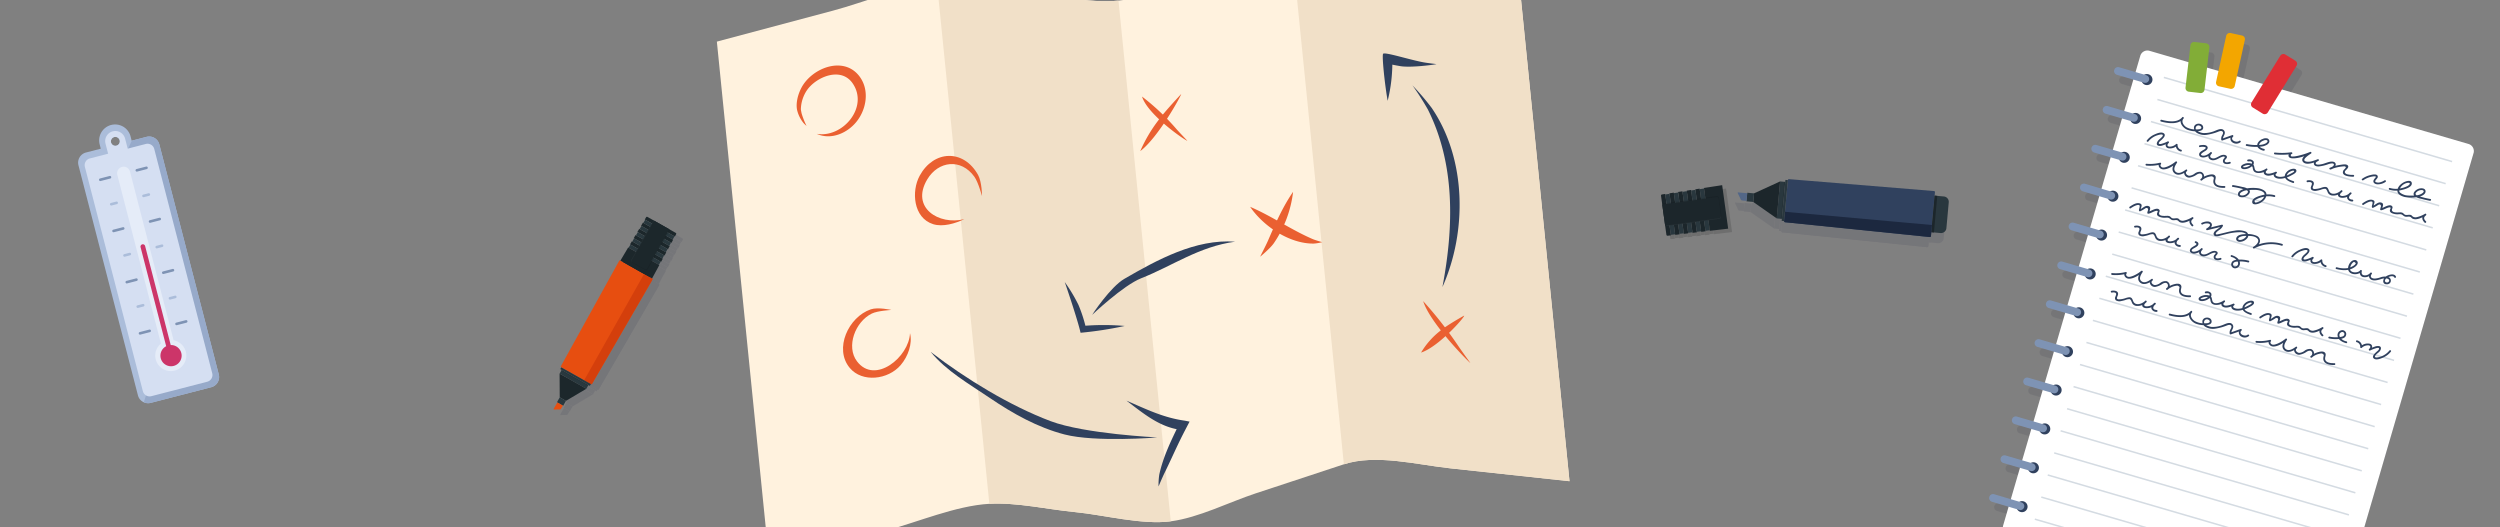 <svg xmlns="http://www.w3.org/2000/svg" xmlns:xlink="http://www.w3.org/1999/xlink" width="1024" height="216" viewBox="0 0 1024 216">
  <rect x="0" y="0" width="1024" height="216" fill="#808080" stroke="none"/>
  <defs>
    <clipPath id="clip-path">
      <path id="Rectangle_5667" data-name="Rectangle 5667" d="M32,0H992a32,32,0,0,1,32,32V216a0,0,0,0,1,0,0H0a0,0,0,0,1,0,0V32A32,32,0,0,1,32,0Z" transform="translate(238 3447)" fill="#e1f4fe"/>
    </clipPath>
    <clipPath id="clip-path-2">
      <rect id="Rectangle_5666" data-name="Rectangle 5666" width="986.775" height="282.698" fill="none"/>
    </clipPath>
    <clipPath id="clip-path-4">
      <rect id="Rectangle_5593" data-name="Rectangle 5593" width="89.681" height="22.87" transform="matrix(0.491, -0.871, 0.871, 0.491, 186.402, 189.144)" fill="none"/>
    </clipPath>
    <clipPath id="clip-path-5">
      <rect id="Rectangle_5579" data-name="Rectangle 5579" width="56.636" height="83.972" transform="translate(191.845 115.182)" fill="none"/>
    </clipPath>
    <clipPath id="clip-path-6">
      <rect id="Rectangle_5578" data-name="Rectangle 5578" width="87.57" height="15.652" transform="translate(191.843 191.466) rotate(-60.587)" fill="none"/>
    </clipPath>
    <clipPath id="clip-path-7">
      <rect id="Rectangle_5567" data-name="Rectangle 5567" width="11.284" height="6.904" transform="translate(225.852 133.458)" fill="none"/>
    </clipPath>
    <clipPath id="clip-path-8">
      <rect id="Rectangle_5566" data-name="Rectangle 5566" width="0.913" height="12.439" transform="matrix(0.491, -0.871, 0.871, 0.491, 225.852, 134.254)" fill="none"/>
    </clipPath>
    <clipPath id="clip-path-9">
      <rect id="Rectangle_5572" data-name="Rectangle 5572" width="11.157" height="6.525" transform="translate(200.608 178.474)" fill="none"/>
    </clipPath>
    <clipPath id="clip-path-10">
      <rect id="Rectangle_5571" data-name="Rectangle 5571" width="0.396" height="12.585" transform="translate(200.608 178.82) rotate(-60.593)" fill="none"/>
    </clipPath>
    <clipPath id="clip-path-11">
      <rect id="Rectangle_5575" data-name="Rectangle 5575" width="15.969" height="20.522" transform="translate(229.249 117.397)" fill="none"/>
    </clipPath>
    <clipPath id="clip-path-12">
      <rect id="Rectangle_5574" data-name="Rectangle 5574" width="19.384" height="7.405" transform="matrix(0.491, -0.871, 0.871, 0.491, 229.25, 134.283)" fill="none"/>
    </clipPath>
    <clipPath id="clip-path-13">
      <rect id="Rectangle_5577" data-name="Rectangle 5577" width="10.218" height="17.167" transform="translate(229.025 117.218)" fill="none"/>
    </clipPath>
    <clipPath id="clip-path-14">
      <rect id="Rectangle_5576" data-name="Rectangle 5576" width="19.193" height="0.91" transform="translate(229.025 133.938) rotate(-60.591)" fill="none"/>
    </clipPath>
    <clipPath id="clip-path-15">
      <rect id="Rectangle_5582" data-name="Rectangle 5582" width="11.285" height="6.903" transform="translate(223.114 131.209)" fill="none"/>
    </clipPath>
    <clipPath id="clip-path-16">
      <rect id="Rectangle_5581" data-name="Rectangle 5581" width="0.913" height="12.44" transform="matrix(0.491, -0.871, 0.871, 0.491, 223.114, 132.004)" fill="none"/>
    </clipPath>
    <clipPath id="clip-path-17">
      <rect id="Rectangle_5587" data-name="Rectangle 5587" width="11.158" height="6.526" transform="translate(197.87 176.224)" fill="none"/>
    </clipPath>
    <clipPath id="clip-path-18">
      <rect id="Rectangle_5586" data-name="Rectangle 5586" width="0.397" height="12.585" transform="matrix(0.491, -0.871, 0.871, 0.491, 197.87, 176.57)" fill="none"/>
    </clipPath>
    <clipPath id="clip-path-19">
      <rect id="Rectangle_5590" data-name="Rectangle 5590" width="15.969" height="20.522" transform="translate(226.512 115.147)" fill="none"/>
    </clipPath>
    <clipPath id="clip-path-20">
      <rect id="Rectangle_5589" data-name="Rectangle 5589" width="19.384" height="7.405" transform="translate(226.512 132.033) rotate(-60.589)" fill="none"/>
    </clipPath>
    <clipPath id="clip-path-21">
      <rect id="Rectangle_5592" data-name="Rectangle 5592" width="10.218" height="17.167" transform="translate(226.288 114.969)" fill="none"/>
    </clipPath>
    <clipPath id="clip-path-22">
      <rect id="Rectangle_5591" data-name="Rectangle 5591" width="19.193" height="0.91" transform="matrix(0.491, -0.871, 0.871, 0.491, 226.288, 131.689)" fill="none"/>
    </clipPath>
    <clipPath id="clip-path-23">
      <rect id="Rectangle_5600" data-name="Rectangle 5600" width="28.801" height="117.674" transform="translate(646.859 122.168) rotate(-85.114)" fill="none"/>
    </clipPath>
    <clipPath id="clip-path-24">
      <rect id="Rectangle_5599" data-name="Rectangle 5599" width="30.385" height="24.904" transform="translate(648.549 99.841)" fill="none"/>
    </clipPath>
    <clipPath id="clip-path-25">
      <rect id="Rectangle_5598" data-name="Rectangle 5598" width="22.553" height="28.568" transform="translate(648.549 122.312) rotate(-85.114)" fill="none"/>
    </clipPath>
    <clipPath id="clip-path-26">
      <rect id="Rectangle_5595" data-name="Rectangle 5595" width="25.719" height="15.744" transform="translate(649.631 104.488)" fill="none"/>
    </clipPath>
    <clipPath id="clip-path-27">
      <rect id="Rectangle_5594" data-name="Rectangle 5594" width="13.695" height="24.642" transform="matrix(0.085, -0.996, 0.996, 0.085, 649.631, 118.133)" fill="none"/>
    </clipPath>
    <clipPath id="clip-path-28">
      <rect id="Rectangle_5597" data-name="Rectangle 5597" width="22.953" height="8.086" transform="translate(651.603 112.565)" fill="none"/>
    </clipPath>
    <clipPath id="clip-path-29">
      <rect id="Rectangle_5596" data-name="Rectangle 5596" width="6.19" height="22.508" transform="matrix(0.085, -0.996, 0.996, 0.085, 651.603, 118.734)" fill="none"/>
    </clipPath>
    <clipPath id="clip-path-31">
      <rect id="Rectangle_5602" data-name="Rectangle 5602" width="25.719" height="15.745" transform="translate(648.048 103.091)" fill="none"/>
    </clipPath>
    <clipPath id="clip-path-32">
      <rect id="Rectangle_5601" data-name="Rectangle 5601" width="13.696" height="24.642" transform="translate(648.048 116.737) rotate(-85.112)" fill="none"/>
    </clipPath>
    <clipPath id="clip-path-33">
      <rect id="Rectangle_5604" data-name="Rectangle 5604" width="22.953" height="8.085" transform="translate(650.021 111.169)" fill="none"/>
    </clipPath>
    <clipPath id="clip-path-34">
      <rect id="Rectangle_5603" data-name="Rectangle 5603" width="6.19" height="22.508" transform="matrix(0.085, -0.996, 0.996, 0.085, 650.021, 117.337)" fill="none"/>
    </clipPath>
    <clipPath id="clip-path-35">
      <rect id="Rectangle_5613" data-name="Rectangle 5613" width="87.778" height="26.221" transform="translate(677.68 100.269)" fill="none"/>
    </clipPath>
    <clipPath id="clip-path-36">
      <rect id="Rectangle_5612" data-name="Rectangle 5612" width="18.924" height="86.48" transform="translate(677.68 119.124) rotate(-85.113)" fill="none"/>
    </clipPath>
    <clipPath id="clip-path-37">
      <rect id="Rectangle_5610" data-name="Rectangle 5610" width="1.841" height="15.208" transform="translate(696.287 103.289)" fill="none"/>
    </clipPath>
    <clipPath id="clip-path-38">
      <rect id="Rectangle_5609" data-name="Rectangle 5609" width="15.216" height="0.547" transform="translate(696.287 118.45) rotate(-85.114)" fill="none"/>
    </clipPath>
    <clipPath id="clip-path-39">
      <rect id="Rectangle_5618" data-name="Rectangle 5618" width="1.841" height="15.207" transform="translate(697.388 99.149)" fill="none"/>
    </clipPath>
    <clipPath id="clip-path-40">
      <path id="Tracé_35500" data-name="Tracé 35500" d="M698.684,99.149l-1.3,15.161.545.046,1.3-15.161Z" fill="none"/>
    </clipPath>
    <clipPath id="clip-path-41">
      <rect id="Rectangle_5665" data-name="Rectangle 5665" width="223.035" height="150.928" transform="matrix(0.281, -0.96, 0.96, 0.281, 779.291, 240.317)" fill="none"/>
    </clipPath>
    <clipPath id="clip-path-42">
      <rect id="Rectangle_5643" data-name="Rectangle 5643" width="207.484" height="256.442" transform="translate(781.351 30.019)" fill="none"/>
    </clipPath>
    <clipPath id="clip-path-43">
      <rect id="Rectangle_5642" data-name="Rectangle 5642" width="223.035" height="150.928" transform="matrix(0.281, -0.96, 0.96, 0.281, 781.351, 244.08)" fill="none"/>
    </clipPath>
  </defs>
  <g id="Groupe_de_masques_3" data-name="Groupe de masques 3" transform="translate(-238 -3447)" clip-path="url(#clip-path)">
    <g id="Groupe_19226" data-name="Groupe 19226" transform="translate(270 3422.302)">
      <g id="Groupe_19225" data-name="Groupe 19225" clip-path="url(#clip-path-2)">
        <g id="Groupe_19126" data-name="Groupe 19126">
          <g id="Groupe_19125" data-name="Groupe 19125" clip-path="url(#clip-path-2)">
            <path id="Tracé_35389" data-name="Tracé 35389" d="M610.871,221.8,562,216.518c-13.527-1.462-30.459-5.958-43.554-1.642l-36.114,11.9c-10.917,3.6-23.342,9.967-34.787,11.456-11.845,1.542-27.483-2.653-39.3-3.793-11.3-1.091-23.7-4.022-35.008-3.38-13.769.782-29.291,7.5-42.673,11.066l-47.5,12.666L261.627,41.744l47.5-12.667c13.4-3.573,28.892-10.262,42.674-11.068,11.311-.661,23.714,2.216,35.019,3.273,12.109,1.132,27.153,4.933,39.309,3.674,11.584-1.2,23.854-7.441,34.806-11.089L497.007,1.849c13.073-4.355,30.033.158,43.547,1.619l48.873,5.281L610.871,221.8" fill="#fff2de"/>
            <path id="Tracé_35390" data-name="Tracé 35390" d="M447.545,238.235c-11.845,1.542-27.483-2.653-39.3-3.794-11.3-1.09-23.7-4.021-35.008-3.379L351.8,18.01c11.311-.662,23.714,2.216,35.019,3.273,12.109,1.131,27.154,4.933,39.309,3.674Z" fill="#f1e0c8"/>
            <path id="Tracé_35391" data-name="Tracé 35391" d="M518.445,214.876c13.095-4.316,30.028.18,43.554,1.642L610.87,221.8,589.426,8.75,540.554,3.468c-13.515-1.461-30.475-5.974-43.548-1.619Z" fill="#f1e0c8"/>
            <path id="Tracé_35392" data-name="Tracé 35392" d="M340.737,161.176c1.069,4.157-.738,9.468-3.824,13.074-5.122,5.985-15.725,7.279-20.851,1.147-6.557-7.843-.543-20.861,8.6-23.99,2.953-1.011,8.436.243,8.436.243-.01.034-5.568.285-8.009,1.485-6.829,3.355-10.626,13.542-6.066,19.563,7.376,9.739,21.366-1.845,21.714-11.522" fill="#ea6031"/>
            <path id="Tracé_35393" data-name="Tracé 35393" d="M363,114.445c-3.656,1.8-8.842,3.307-12.761,2.08-8.214-2.572-8.985-13.544-5.535-19.859,5.735-10.5,17.966-11.011,23.92-.311,1.586,2.849,1.62,8.664,1.62,8.664-.033,0-1.506-5.645-3.144-7.934-5.449-7.616-14.763-6.507-19.308,1.108-6.906,11.572,4.763,18.89,15.208,16.252" fill="#ea6031"/>
            <path id="Tracé_35394" data-name="Tracé 35394" d="M302.532,79.521C313.12,81.3,323.939,68.627,317.27,58.874c-4.839-7.075-15.085-2.594-18.777,2.824a14.587,14.587,0,0,0-2.459,7.789l-.015-.109c.081.593.2,1.223.331,1.823a31.818,31.818,0,0,0,2.016,5.079,11.762,11.762,0,0,1-1.312-1.268,13.48,13.48,0,0,1-2.547-5.174c-.59-2.713.212-6.31,1.8-9.28,4.4-8.211,17.628-13.227,23.965-4.26,3.872,5.477,2.653,13.106-1.41,18.2-3.78,4.743-10.476,7.681-16.334,5.019" fill="#ea6031"/>
            <path id="Tracé_35395" data-name="Tracé 35395" d="M349.214,168.835c14.482,11.135,32.5,22.087,49.077,28.352,13.953,5.272,43.73,6.676,43.73,6.676.005.047-25.348,2.053-37.946-1.2-11.038-2.852-21.244-8.57-30.815-15.074-8.324-5.656-17.572-10.867-24.046-18.752" fill="#30415e"/>
            <path id="Tracé_35396" data-name="Tracé 35396" d="M429.4,188.8c8.043,3.471,15.075,6.983,23.86,8.2l1.992.389c-.883,1.682-1.913,3.648-2.769,5.332-2.624,5.162-5.024,10.707-7.52,15.76-.843,1.706-2.425,5.468-2.425,5.468a28.526,28.526,0,0,1,.3-4.846c1.558-7.23,4.928-14.164,8.236-20.889.336,1.034.505,1.551.841,2.585-8.9-1.025-15.64-6.819-22.519-12" fill="#30415e"/>
            <path id="Tracé_35397" data-name="Tracé 35397" d="M473.914,123.695c-14.855,2-25.734,9.964-38.44,14.957-7.409,2.912-20.146,15.026-20.146,15.026-.039-.024,7.466-11.445,13.23-14.781,13.312-7.7,29.174-16.432,45.356-15.2" fill="#30415e"/>
            <path id="Tracé_35398" data-name="Tracé 35398" d="M428.694,158.208A152.039,152.039,0,0,1,410.6,161c-.138-.562-.206-.844-.344-1.407-1.75-6.685-6.136-19.37-6.136-19.37a66.6,66.6,0,0,1,5.6,9.317,59.774,59.774,0,0,1,3.2,9.981l-1.693-1.294a99.867,99.867,0,0,1,17.473-.018" fill="#30415e"/>
            <path id="Tracé_35399" data-name="Tracé 35399" d="M558.815,142.287c4.716-24.873,5.246-50.349-5.962-72.745a110.644,110.644,0,0,0-6.319-9.886,102.979,102.979,0,0,1,7.862,9.213c14.228,20.832,14.632,50.531,4.419,73.418" fill="#30415e"/>
            <path id="Tracé_35400" data-name="Tracé 35400" d="M536.386,65.99c-1.17-6.578-2.458-18.785-1.839-19.287.928-.752,11.174,2.591,16.774,3.565,1.647.287,5.029.678,5.029.678.023.143-10.393,1.609-14.853.83-1.7-.3-3.415-.6-5.166-1.056l1.972-1.394a65.205,65.205,0,0,1-1.917,16.664" fill="#30415e"/>
            <path id="Tracé_35401" data-name="Tracé 35401" d="M435.781,64.257A94.073,94.073,0,0,1,449.9,77.6c1.29,1.451,4.421,4.74,4.421,4.74-.148.379-16.161-10.391-18.542-18.081" fill="#ea6031"/>
            <path id="Tracé_35402" data-name="Tracé 35402" d="M435.038,86.6a60.734,60.734,0,0,1,7.317-12.478c2.844-3.917,9.451-10.891,9.451-10.891.261.164-9.307,17.762-16.768,23.369" fill="#ea6031"/>
            <path id="Tracé_35403" data-name="Tracé 35403" d="M550.937,148.043a163.924,163.924,0,0,1,14.717,18.869c1.34,1.946,4.6,6.446,4.6,6.446-.136.18-16.376-15.985-19.322-25.315" fill="#ea6031"/>
            <path id="Tracé_35404" data-name="Tracé 35404" d="M550.063,169.117a32.191,32.191,0,0,1,7.709-8.795c2.983-2.516,9.936-6.351,9.936-6.351.452.425-10.5,12.854-17.645,15.146" fill="#ea6031"/>
            <path id="Tracé_35405" data-name="Tracé 35405" d="M497.653,103.267a46.981,46.981,0,0,1-7.892,21.049c-1.434,2.091-5.569,5.518-5.569,5.518-.066-.078,2.228-4.382,3.208-6.638,2.947-6.788,5.989-13.753,10.253-19.929" fill="#ea6031"/>
            <path id="Tracé_35406" data-name="Tracé 35406" d="M480.047,109.41c8.837,3.787,16.8,9.4,25.553,13.181,1.246.538,3.986,1.291,3.986,1.291a18.324,18.324,0,0,1-3.511.591c-9.713.1-20.429-6.9-26.028-15.063" fill="#ea6031"/>
            <path id="Tracé_35407" data-name="Tracé 35407" d="M28.031,80.753l-6.1,1.575-.486-1.879A6.537,6.537,0,0,0,8.79,83.721L9.276,85.6,3.217,87.167A4.3,4.3,0,0,0,.136,92.395L24.5,186.636a4.3,4.3,0,0,0,5.229,3.081L54.538,183.3a4.3,4.3,0,0,0,3.081-5.229L33.26,83.835a4.3,4.3,0,0,0-5.229-3.082M15.707,84.359a1.818,1.818,0,1,1,1.3-2.214,1.817,1.817,0,0,1-1.3,2.214" fill="#abbdda"/>
            <path id="Tracé_35408" data-name="Tracé 35408" d="M28.031,80.753l-6.042,1.562-3.255,6.894,9.049,97.447-.876,2.819a4.262,4.262,0,0,0,2.818.242L54.539,183.3a4.3,4.3,0,0,0,3.081-5.229L33.26,83.834a4.3,4.3,0,0,0-5.229-3.081" fill="#97aaca"/>
            <path id="Tracé_35409" data-name="Tracé 35409" d="M27.717,83.665,20.3,85.583l-1.064-4.118a4.14,4.14,0,0,0-8.017,2.073l1.065,4.116L4.809,89.587A2.849,2.849,0,0,0,2.768,93.05l23.75,91.882a2.852,2.852,0,0,0,3.465,2.042l22.907-5.921a2.852,2.852,0,0,0,2.041-3.465L31.181,85.706a2.85,2.85,0,0,0-3.464-2.041m-12.01.694a1.818,1.818,0,1,1,1.3-2.214,1.817,1.817,0,0,1-1.3,2.214" fill="#d5dff2"/>
            <path id="Tracé_35410" data-name="Tracé 35410" d="M39.11,164.081,21.259,95.023a2.682,2.682,0,1,0-5.193,1.342l17.85,69.059a6.361,6.361,0,1,0,5.194-1.343" fill="#e5ecf8"/>
            <path id="Tracé_35411" data-name="Tracé 35411" d="M37.926,166.026,27.449,125.5a.961.961,0,1,0-1.86.481l10.477,40.531a4.342,4.342,0,1,0,1.86-.481" fill="#cc3569"/>
            <path id="Tracé_35412" data-name="Tracé 35412" d="M29.451,160.731l-3.959,1.023a.536.536,0,1,1-.269-1.038l3.96-1.024a.537.537,0,0,1,.268,1.039" fill="#7e93b4"/>
            <path id="Tracé_35413" data-name="Tracé 35413" d="M26.741,150.246l-2.2.569a.537.537,0,0,1-.268-1.039l2.2-.569a.537.537,0,1,1,.269,1.039" fill="#abbdda"/>
            <path id="Tracé_35414" data-name="Tracé 35414" d="M24.03,139.76l-3.959,1.023a.536.536,0,1,1-.269-1.038l3.959-1.024a.537.537,0,0,1,.269,1.039" fill="#7e93b4"/>
            <path id="Tracé_35415" data-name="Tracé 35415" d="M21.32,129.275l-2.2.569a.537.537,0,0,1-.268-1.039l2.2-.569a.537.537,0,0,1,.269,1.039" fill="#abbdda"/>
            <path id="Tracé_35416" data-name="Tracé 35416" d="M18.61,118.79l-3.959,1.023a.536.536,0,1,1-.269-1.038l3.96-1.024a.537.537,0,0,1,.268,1.039" fill="#7e93b4"/>
            <path id="Tracé_35417" data-name="Tracé 35417" d="M15.9,108.305l-2.2.569a.537.537,0,0,1-.269-1.039l2.2-.569a.536.536,0,1,1,.267,1.039" fill="#abbdda"/>
            <path id="Tracé_35418" data-name="Tracé 35418" d="M13.189,97.819,9.23,98.842A.536.536,0,1,1,8.961,97.8l3.96-1.024a.537.537,0,0,1,.268,1.039" fill="#7e93b4"/>
            <path id="Tracé_35419" data-name="Tracé 35419" d="M28.147,93.953l-3.959,1.023a.536.536,0,1,1-.269-1.038l3.96-1.024a.537.537,0,0,1,.268,1.039" fill="#7e93b4"/>
            <path id="Tracé_35420" data-name="Tracé 35420" d="M29.1,104.893l-2.2.569a.537.537,0,0,1-.268-1.039l2.2-.569a.537.537,0,0,1,.269,1.039" fill="#abbdda"/>
            <path id="Tracé_35421" data-name="Tracé 35421" d="M33.568,114.923l-3.959,1.023a.536.536,0,1,1-.269-1.038l3.96-1.024a.537.537,0,0,1,.268,1.039" fill="#7e93b4"/>
            <path id="Tracé_35422" data-name="Tracé 35422" d="M34.518,125.863l-2.2.569a.537.537,0,0,1-.268-1.039l2.2-.569a.537.537,0,0,1,.268,1.039" fill="#abbdda"/>
            <path id="Tracé_35423" data-name="Tracé 35423" d="M38.988,135.894l-3.959,1.023a.536.536,0,1,1-.269-1.038l3.959-1.024a.537.537,0,0,1,.269,1.039" fill="#7e93b4"/>
            <path id="Tracé_35424" data-name="Tracé 35424" d="M39.939,146.834l-2.2.569a.537.537,0,0,1-.268-1.039l2.2-.569a.537.537,0,0,1,.268,1.039" fill="#abbdda"/>
            <path id="Tracé_35425" data-name="Tracé 35425" d="M44.409,156.864l-3.959,1.023a.536.536,0,1,1-.269-1.038l3.96-1.024a.537.537,0,0,1,.268,1.039" fill="#7e93b4"/>
          </g>
        </g>
        <g id="Groupe_19173" data-name="Groupe 19173">
          <g id="Groupe_19172" data-name="Groupe 19172" clip-path="url(#clip-path-4)">
            <g id="Groupe_19151" data-name="Groupe 19151" opacity="0.1" style="mix-blend-mode: multiply;isolation: isolate">
              <g id="Groupe_19150" data-name="Groupe 19150">
                <g id="Groupe_19149" data-name="Groupe 19149" clip-path="url(#clip-path-5)">
                  <g id="Groupe_19148" data-name="Groupe 19148">
                    <g id="Groupe_19147" data-name="Groupe 19147" clip-path="url(#clip-path-6)">
                      <path id="Tracé_35426" data-name="Tracé 35426" d="M237.84,141.013a.36.36,0,0,1,.134.495l-24.72,42.628a.372.372,0,0,1-.5.136l-12.125-6.856a.368.368,0,0,1-.14-.5l23.86-43.114a.361.361,0,0,1,.494-.139Z" fill="#171a42"/>
                      <path id="Tracé_35427" data-name="Tracé 35427" d="M225.86,134.24l1.547-2.736a1.828,1.828,0,0,1,2.483-.69l7.655,4.328a1.827,1.827,0,0,1,.69,2.483l-1.547,2.737" fill="#171a42"/>
                      <g id="Groupe_19131" data-name="Groupe 19131" opacity="0.3">
                        <g id="Groupe_19130" data-name="Groupe 19130">
                          <g id="Groupe_19129" data-name="Groupe 19129" clip-path="url(#clip-path-7)">
                            <g id="Groupe_19128" data-name="Groupe 19128">
                              <g id="Groupe_19127" data-name="Groupe 19127" clip-path="url(#clip-path-8)">
                                <rect id="Rectangle_5565" data-name="Rectangle 5565" width="0.897" height="12.439" transform="matrix(0.492, -0.871, 0.871, 0.492, 225.858, 134.243)" fill="#171a42"/>
                              </g>
                            </g>
                          </g>
                        </g>
                      </g>
                      <path id="Tracé_35428" data-name="Tracé 35428" d="M237.84,141.013l-3.282-1.856L210,182.717l2.751,1.555a.372.372,0,0,0,.5-.136l24.72-42.628a.36.36,0,0,0-.134-.495" fill="#171a42"/>
                      <rect id="Rectangle_5568" data-name="Rectangle 5568" width="0.835" height="13.928" transform="matrix(0.492, -0.871, 0.871, 0.492, 200.218, 178.144)" fill="#171a42"/>
                      <rect id="Rectangle_5569" data-name="Rectangle 5569" width="1.742" height="12.584" transform="translate(199.946 179.988) rotate(-60.492)" fill="#171a42"/>
                      <g id="Groupe_19136" data-name="Groupe 19136" opacity="0.3">
                        <g id="Groupe_19135" data-name="Groupe 19135">
                          <g id="Groupe_19134" data-name="Groupe 19134" clip-path="url(#clip-path-9)">
                            <g id="Groupe_19133" data-name="Groupe 19133">
                              <g id="Groupe_19132" data-name="Groupe 19132" clip-path="url(#clip-path-10)">
                                <rect id="Rectangle_5570" data-name="Rectangle 5570" width="0.38" height="12.584" transform="matrix(0.492, -0.871, 0.871, 0.492, 200.615, 178.808)" fill="#171a42"/>
                              </g>
                            </g>
                          </g>
                        </g>
                      </g>
                      <path id="Tracé_35429" data-name="Tracé 35429" d="M199.945,179.991l10.955,6.194-8.355,4.959L200,189.707Z" fill="#171a42"/>
                      <rect id="Rectangle_5573" data-name="Rectangle 5573" width="2.305" height="2.92" transform="translate(198.868 191.713) rotate(-60.52)" fill="#171a42"/>
                      <path id="Tracé_35430" data-name="Tracé 35430" d="M201.282,193.078l-.738,1.3a.606.606,0,0,1-.467.276l-2.4.049c-.173,0-.246-.115-.163-.263l1.5-2.652" fill="#171a42"/>
                      <path id="Tracé_35431" data-name="Tracé 35431" d="M231.063,123.225l12.564,7.1-.706,1.3L230.309,124.5Z" fill="#171a42"/>
                      <path id="Tracé_35432" data-name="Tracé 35432" d="M232.571,120.683l12.47,7.05-.707,1.3-12.517-7.077Z" fill="#171a42"/>
                      <path id="Tracé_35433" data-name="Tracé 35433" d="M229.555,125.768l12.659,7.157-.706,1.3L228.8,127.039Z" fill="#171a42"/>
                      <path id="Tracé_35434" data-name="Tracé 35434" d="M235.386,115.936a.39.39,0,0,1,.532-.15l11.616,6.568a.389.389,0,0,1,.145.533l-.519.953-12.328-6.97Z" fill="#171a42"/>
                      <path id="Tracé_35435" data-name="Tracé 35435" d="M234.079,118.141l12.375,7-.706,1.3-12.423-7.023Z" fill="#171a42"/>
                      <path id="Tracé_35436" data-name="Tracé 35436" d="M234.991,116.959,247,123.75l-.707,1.3-12.058-6.817Z" fill="#171a42"/>
                      <path id="Tracé_35437" data-name="Tracé 35437" d="M233.484,119.5l12.1,6.844-.706,1.3-12.153-6.871Z" fill="#171a42"/>
                      <path id="Tracé_35438" data-name="Tracé 35438" d="M231.976,122.044l12.2,6.9-.706,1.3-12.248-6.924Z" fill="#171a42"/>
                      <path id="Tracé_35439" data-name="Tracé 35439" d="M230.467,124.586l12.295,6.952-.707,1.3-12.341-6.978Z" fill="#171a42"/>
                      <path id="Tracé_35440" data-name="Tracé 35440" d="M228.96,127.128l12.389,7.005-.707,1.3L228.206,128.4Z" fill="#171a42"/>
                      <path id="Tracé_35441" data-name="Tracé 35441" d="M226.54,130.852l.754-1.271.753-1.271,12.754,7.211-.706,1.3-.707,1.3L237.818,141l-12.954-7.324Z" fill="#171a42"/>
                      <g id="Groupe_19141" data-name="Groupe 19141" opacity="0.1">
                        <g id="Groupe_19140" data-name="Groupe 19140">
                          <g id="Groupe_19139" data-name="Groupe 19139" clip-path="url(#clip-path-11)">
                            <g id="Groupe_19138" data-name="Groupe 19138">
                              <g id="Groupe_19137" data-name="Groupe 19137" clip-path="url(#clip-path-12)">
                                <path id="Tracé_35442" data-name="Tracé 35442" d="M229.612,133.64l9.177-16.231,6.425,3.632-9.177,16.232a.73.73,0,0,1-.993.275l-5.156-2.914a.732.732,0,0,1-.276-.994" fill="#171a42"/>
                              </g>
                            </g>
                          </g>
                        </g>
                      </g>
                      <path id="Tracé_35443" data-name="Tracé 35443" d="M229.384,133.3l9.087-16.072,6.425,3.632-9.087,16.073a.73.73,0,0,1-.993.275L229.66,134.3a.732.732,0,0,1-.276-.994" fill="#171a42"/>
                      <g id="Groupe_19146" data-name="Groupe 19146" opacity="0.05">
                        <g id="Groupe_19145" data-name="Groupe 19145">
                          <g id="Groupe_19144" data-name="Groupe 19144" clip-path="url(#clip-path-13)">
                            <g id="Groupe_19143" data-name="Groupe 19143">
                              <g id="Groupe_19142" data-name="Groupe 19142" clip-path="url(#clip-path-14)">
                                <path id="Tracé_35444" data-name="Tracé 35444" d="M229.66,134.3l.159.089a.731.731,0,0,1-.276-.994l9.087-16.071-.159-.09L229.384,133.3a.731.731,0,0,0,.276.993" fill="#171a42"/>
                              </g>
                            </g>
                          </g>
                        </g>
                      </g>
                    </g>
                  </g>
                </g>
              </g>
            </g>
            <path id="Tracé_35445" data-name="Tracé 35445" d="M235.1,138.764a.36.36,0,0,1,.134.495l-24.72,42.628a.372.372,0,0,1-.5.136l-12.125-6.856a.368.368,0,0,1-.14-.5l23.86-43.114a.361.361,0,0,1,.494-.139Z" fill="#e74e10"/>
            <path id="Tracé_35446" data-name="Tracé 35446" d="M223.122,131.99l1.547-2.736a1.828,1.828,0,0,1,2.483-.69l7.655,4.328a1.827,1.827,0,0,1,.69,2.483l-1.547,2.737" fill="#212122"/>
            <g id="Groupe_19156" data-name="Groupe 19156" opacity="0.3">
              <g id="Groupe_19155" data-name="Groupe 19155">
                <g id="Groupe_19154" data-name="Groupe 19154" clip-path="url(#clip-path-15)">
                  <g id="Groupe_19153" data-name="Groupe 19153">
                    <g id="Groupe_19152" data-name="Groupe 19152" clip-path="url(#clip-path-16)">
                      <rect id="Rectangle_5580" data-name="Rectangle 5580" width="0.897" height="12.439" transform="matrix(0.492, -0.871, 0.871, 0.492, 223.12, 131.993)" fill="#040505"/>
                    </g>
                  </g>
                </g>
              </g>
            </g>
            <path id="Tracé_35447" data-name="Tracé 35447" d="M235.1,138.764l-3.282-1.856-24.555,43.559,2.751,1.556a.371.371,0,0,0,.5-.136l24.72-42.629a.359.359,0,0,0-.134-.494" fill="#d43f0c"/>
            <rect id="Rectangle_5583" data-name="Rectangle 5583" width="0.835" height="13.928" transform="matrix(0.492, -0.871, 0.871, 0.492, 197.48, 175.895)" fill="#29383e"/>
            <rect id="Rectangle_5584" data-name="Rectangle 5584" width="1.742" height="12.584" transform="translate(197.209 177.739) rotate(-60.492)" fill="#29383e"/>
            <g id="Groupe_19161" data-name="Groupe 19161" opacity="0.3">
              <g id="Groupe_19160" data-name="Groupe 19160">
                <g id="Groupe_19159" data-name="Groupe 19159" clip-path="url(#clip-path-17)">
                  <g id="Groupe_19158" data-name="Groupe 19158">
                    <g id="Groupe_19157" data-name="Groupe 19157" clip-path="url(#clip-path-18)">
                      <rect id="Rectangle_5585" data-name="Rectangle 5585" width="0.381" height="12.585" transform="matrix(0.492, -0.871, 0.871, 0.492, 197.877, 176.558)" fill="#1c272b"/>
                    </g>
                  </g>
                </g>
              </g>
            </g>
            <path id="Tracé_35448" data-name="Tracé 35448" d="M197.208,177.741l10.955,6.194-8.355,4.959-2.543-1.437Z" fill="#1c272b"/>
            <rect id="Rectangle_5588" data-name="Rectangle 5588" width="2.305" height="2.92" transform="translate(196.131 189.464) rotate(-60.52)" fill="#29383e"/>
            <path id="Tracé_35449" data-name="Tracé 35449" d="M198.544,190.828l-.738,1.3a.606.606,0,0,1-.467.276l-2.4.048c-.173.005-.246-.114-.163-.262l1.5-2.652" fill="#e74e10"/>
            <path id="Tracé_35450" data-name="Tracé 35450" d="M228.325,120.975l12.564,7.1-.706,1.3-12.612-7.131Z" fill="#1c272b"/>
            <path id="Tracé_35451" data-name="Tracé 35451" d="M229.833,118.433l12.47,7.05-.707,1.3L229.079,119.7Z" fill="#1c272b"/>
            <path id="Tracé_35452" data-name="Tracé 35452" d="M226.818,123.518l12.659,7.157-.706,1.3-12.707-7.184Z" fill="#1c272b"/>
            <path id="Tracé_35453" data-name="Tracé 35453" d="M232.649,113.686a.39.39,0,0,1,.532-.15L244.8,120.1a.389.389,0,0,1,.145.533l-.519.953L232.1,114.62Z" fill="#1c272b"/>
            <path id="Tracé_35454" data-name="Tracé 35454" d="M231.341,115.892l12.375,7-.706,1.3-12.423-7.023Z" fill="#1c272b"/>
            <path id="Tracé_35455" data-name="Tracé 35455" d="M232.253,114.71l12.011,6.791-.707,1.3L231.5,115.982Z" fill="#29383e"/>
            <path id="Tracé_35456" data-name="Tracé 35456" d="M230.746,117.252l12.1,6.844-.706,1.3-12.153-6.871Z" fill="#29383e"/>
            <path id="Tracé_35457" data-name="Tracé 35457" d="M229.238,119.795l12.2,6.9-.706,1.3-12.248-6.924Z" fill="#29383e"/>
            <path id="Tracé_35458" data-name="Tracé 35458" d="M227.73,122.337l12.295,6.952-.707,1.3-12.341-6.978Z" fill="#29383e"/>
            <path id="Tracé_35459" data-name="Tracé 35459" d="M226.222,124.878l12.389,7.005-.707,1.3-12.436-7.032Z" fill="#29383e"/>
            <path id="Tracé_35460" data-name="Tracé 35460" d="M223.8,128.6l.754-1.271.753-1.271,12.754,7.211-.706,1.3-.707,1.3-1.57,2.886-12.954-7.324Z" fill="#1c272b"/>
            <g id="Groupe_19166" data-name="Groupe 19166" opacity="0.1">
              <g id="Groupe_19165" data-name="Groupe 19165">
                <g id="Groupe_19164" data-name="Groupe 19164" clip-path="url(#clip-path-19)">
                  <g id="Groupe_19163" data-name="Groupe 19163">
                    <g id="Groupe_19162" data-name="Groupe 19162" clip-path="url(#clip-path-20)">
                      <path id="Tracé_35461" data-name="Tracé 35461" d="M226.874,131.391l9.177-16.231,6.425,3.632L233.3,135.023a.73.73,0,0,1-.993.276l-5.156-2.916a.73.73,0,0,1-.276-.992" fill="#040505"/>
                    </g>
                  </g>
                </g>
              </g>
            </g>
            <path id="Tracé_35462" data-name="Tracé 35462" d="M226.646,131.053l9.087-16.073,6.425,3.633-9.087,16.073a.73.73,0,0,1-.993.275l-5.156-2.914a.732.732,0,0,1-.276-.994" fill="#1c272b"/>
            <g id="Groupe_19171" data-name="Groupe 19171" opacity="0.05">
              <g id="Groupe_19170" data-name="Groupe 19170">
                <g id="Groupe_19169" data-name="Groupe 19169" clip-path="url(#clip-path-21)">
                  <g id="Groupe_19168" data-name="Groupe 19168">
                    <g id="Groupe_19167" data-name="Groupe 19167" clip-path="url(#clip-path-22)">
                      <path id="Tracé_35463" data-name="Tracé 35463" d="M226.922,132.046l.159.089a.73.73,0,0,1-.276-.993l9.087-16.072-.159-.09-9.087,16.072a.732.732,0,0,0,.276.994" fill="#fff"/>
                    </g>
                  </g>
                </g>
              </g>
            </g>
          </g>
        </g>
        <g id="Groupe_19190" data-name="Groupe 19190">
          <g id="Groupe_19189" data-name="Groupe 19189" clip-path="url(#clip-path-23)">
            <g id="Groupe_19188" data-name="Groupe 19188" opacity="0.15">
              <g id="Groupe_19187" data-name="Groupe 19187">
                <g id="Groupe_19186" data-name="Groupe 19186" clip-path="url(#clip-path-24)">
                  <g id="Groupe_19185" data-name="Groupe 19185">
                    <g id="Groupe_19184" data-name="Groupe 19184" clip-path="url(#clip-path-25)">
                      <path id="Tracé_35464" data-name="Tracé 35464" d="M662.846,121.463l-2.384-17.286,1.767-.273,2.392,17.352Z" fill="#040505"/>
                      <path id="Tracé_35465" data-name="Tracé 35465" d="M659.3,121.878l-2.366-17.156,1.767-.273,2.374,17.221Z" fill="#040505"/>
                      <path id="Tracé_35466" data-name="Tracé 35466" d="M666.4,121.048l-2.4-17.416,1.765-.273,2.411,17.482Z" fill="#040505"/>
                      <path id="Tracé_35467" data-name="Tracé 35467" d="M652.67,122.652a.47.47,0,0,1-.533-.4l-2.2-15.982a.469.469,0,0,1,.405-.53l1.3-.2,2.339,16.961Z" fill="#040505"/>
                      <path id="Tracé_35468" data-name="Tracé 35468" d="M655.748,122.292,653.4,105.267l1.765-.273,2.357,17.091Z" fill="#040505"/>
                      <path id="Tracé_35469" data-name="Tracé 35469" d="M653.943,122.281l-2.279-16.525,1.767-.272,2.287,16.589Z" fill="#040505"/>
                      <path id="Tracé_35470" data-name="Tracé 35470" d="M657.492,121.866l-2.3-16.655,1.766-.272,2.3,16.72Z" fill="#040505"/>
                      <path id="Tracé_35471" data-name="Tracé 35471" d="M661.042,121.451l-2.315-16.784,1.766-.273,2.323,16.85Z" fill="#040505"/>
                      <path id="Tracé_35472" data-name="Tracé 35472" d="M664.591,121.038l-2.333-16.915,1.766-.273,2.341,16.98Z" fill="#040505"/>
                      <path id="Tracé_35473" data-name="Tracé 35473" d="M668.14,120.623l-2.351-17.045,1.767-.273,2.359,17.111Z" fill="#040505"/>
                      <path id="Tracé_35474" data-name="Tracé 35474" d="M673.494,120.219l-1.774.207-1.775.208-2.419-17.547,1.765-.273,1.765-.272,3.926-.606,2.458,17.822Z" fill="#040505"/>
                      <g id="Groupe_19178" data-name="Groupe 19178" opacity="0.1">
                        <g id="Groupe_19177" data-name="Groupe 19177">
                          <g id="Groupe_19176" data-name="Groupe 19176" clip-path="url(#clip-path-26)">
                            <g id="Groupe_19175" data-name="Groupe 19175">
                              <g id="Groupe_19174" data-name="Groupe 19174" clip-path="url(#clip-path-27)">
                                <path id="Tracé_35475" data-name="Tracé 35475" d="M673.922,115.222,651.591,118.3l-1.219-8.839,22.331-3.08a.886.886,0,0,1,.994.753l.978,7.093a.884.884,0,0,1-.753.994" fill="#040505"/>
                              </g>
                            </g>
                          </g>
                        </g>
                      </g>
                      <path id="Tracé_35476" data-name="Tracé 35476" d="M673.764,115.688l-22.113,3.049-1.219-8.84,22.113-3.049a.886.886,0,0,1,.994.753l.978,7.093a.884.884,0,0,1-.753.994" fill="#040505"/>
                      <g id="Groupe_19183" data-name="Groupe 19183" opacity="0.05">
                        <g id="Groupe_19182" data-name="Groupe 19182">
                          <g id="Groupe_19181" data-name="Groupe 19181" clip-path="url(#clip-path-28)">
                            <g id="Groupe_19180" data-name="Groupe 19180">
                              <g id="Groupe_19179" data-name="Groupe 19179" clip-path="url(#clip-path-29)">
                                <path id="Tracé_35477" data-name="Tracé 35477" d="M674.516,114.695l-.03-.218a.884.884,0,0,1-.753.993l-22.112,3.049.03.219,22.112-3.049a.885.885,0,0,0,.753-.994" fill="#040505"/>
                              </g>
                            </g>
                          </g>
                        </g>
                      </g>
                    </g>
                  </g>
                </g>
              </g>
            </g>
            <path id="Tracé_35478" data-name="Tracé 35478" d="M661.264,120.067l-2.383-17.286,1.766-.273,2.392,17.352Z" fill="#1c262b"/>
            <path id="Tracé_35479" data-name="Tracé 35479" d="M657.714,120.482l-2.366-17.156,1.767-.273,2.374,17.221Z" fill="#1c262b"/>
            <path id="Tracé_35480" data-name="Tracé 35480" d="M664.813,119.652l-2.4-17.416,1.765-.273,2.411,17.482Z" fill="#1c262b"/>
            <path id="Tracé_35481" data-name="Tracé 35481" d="M651.087,121.255a.47.47,0,0,1-.533-.4l-2.2-15.982a.469.469,0,0,1,.405-.53l1.3-.2,2.339,16.961Z" fill="#1c262b"/>
            <path id="Tracé_35482" data-name="Tracé 35482" d="M654.166,120.9l-2.348-17.025,1.765-.273,2.357,17.091Z" fill="#1c262b"/>
            <path id="Tracé_35483" data-name="Tracé 35483" d="M652.361,120.885l-2.279-16.525,1.767-.272,2.287,16.589Z" fill="#29373e"/>
            <path id="Tracé_35484" data-name="Tracé 35484" d="M655.91,120.47l-2.3-16.655,1.766-.272,2.3,16.72Z" fill="#29373e"/>
            <path id="Tracé_35485" data-name="Tracé 35485" d="M659.46,120.055l-2.314-16.784,1.765-.273,2.323,16.85Z" fill="#29373e"/>
            <path id="Tracé_35486" data-name="Tracé 35486" d="M663.009,119.641l-2.333-16.915,1.765-.273,2.342,16.98Z" fill="#29373e"/>
            <path id="Tracé_35487" data-name="Tracé 35487" d="M666.557,119.227l-2.351-17.045,1.767-.273,2.359,17.111Z" fill="#29373e"/>
            <path id="Tracé_35488" data-name="Tracé 35488" d="M671.911,118.823l-1.774.207-1.775.208-2.419-17.547,1.765-.273,1.765-.272,3.926-.606,2.458,17.822Z" fill="#1c262b"/>
          </g>
        </g>
        <g id="Groupe_19217" data-name="Groupe 19217">
          <g id="Groupe_19216" data-name="Groupe 19216" clip-path="url(#clip-path-23)">
            <g id="Groupe_19195" data-name="Groupe 19195" opacity="0.1">
              <g id="Groupe_19194" data-name="Groupe 19194">
                <g id="Groupe_19193" data-name="Groupe 19193" clip-path="url(#clip-path-31)">
                  <g id="Groupe_19192" data-name="Groupe 19192">
                    <g id="Groupe_19191" data-name="Groupe 19191" clip-path="url(#clip-path-32)">
                      <path id="Tracé_35489" data-name="Tracé 35489" d="M672.34,113.826,650.009,116.9l-1.219-8.838,22.331-3.08a.884.884,0,0,1,.994.752l.978,7.093a.885.885,0,0,1-.753.995" fill="#040505"/>
                    </g>
                  </g>
                </g>
              </g>
            </g>
            <path id="Tracé_35490" data-name="Tracé 35490" d="M672.182,114.292l-22.113,3.049-1.219-8.84,22.113-3.049a.885.885,0,0,1,.994.753l.978,7.093a.884.884,0,0,1-.753.994" fill="#1c262b"/>
            <g id="Groupe_19200" data-name="Groupe 19200" opacity="0.05">
              <g id="Groupe_19199" data-name="Groupe 19199">
                <g id="Groupe_19198" data-name="Groupe 19198" clip-path="url(#clip-path-33)">
                  <g id="Groupe_19197" data-name="Groupe 19197">
                    <g id="Groupe_19196" data-name="Groupe 19196" clip-path="url(#clip-path-34)">
                      <path id="Tracé_35491" data-name="Tracé 35491" d="M672.934,113.3l-.03-.218a.884.884,0,0,1-.753.993l-22.112,3.049.03.219,22.112-3.049a.886.886,0,0,0,.753-.994" fill="#fff"/>
                    </g>
                  </g>
                </g>
              </g>
            </g>
            <g id="Groupe_19210" data-name="Groupe 19210" opacity="0.1" style="mix-blend-mode: multiply;isolation: isolate">
              <g id="Groupe_19209" data-name="Groupe 19209">
                <g id="Groupe_19208" data-name="Groupe 19208" clip-path="url(#clip-path-35)">
                  <g id="Groupe_19207" data-name="Groupe 19207">
                    <g id="Groupe_19206" data-name="Groupe 19206" clip-path="url(#clip-path-36)">
                      <path id="Tracé_35492" data-name="Tracé 35492" d="M757.82,125.54a.435.435,0,0,1-.478.394l-59.266-6.06a.448.448,0,0,1-.4-.484l1.53-16.769a.447.447,0,0,1,.479-.4l59.375,4.871a.437.437,0,0,1,.4.475Z" fill="#181a40"/>
                      <path id="Tracé_35493" data-name="Tracé 35493" d="M759.331,108.97l3.785.345a2.21,2.21,0,0,1,1.994,2.395l-.966,10.586a2.21,2.21,0,0,1-2.394,2l-3.785-.346" fill="#181a40"/>
                      <rect id="Rectangle_5605" data-name="Rectangle 5605" width="15.037" height="1.084" transform="translate(757.961 123.945) rotate(-84.758)" fill="#181a40"/>
                      <path id="Tracé_35494" data-name="Tracé 35494" d="M757.82,125.54l.414-4.54-60.21-5.413-.347,3.8a.448.448,0,0,0,.4.484l59.266,6.06a.435.435,0,0,0,.478-.394" fill="#181a40"/>
                      <rect id="Rectangle_5606" data-name="Rectangle 5606" width="16.839" height="1.009" transform="translate(696.669 119.298) rotate(-84.77)" fill="#181a40"/>
                      <rect id="Rectangle_5607" data-name="Rectangle 5607" width="15.214" height="2.106" transform="translate(694.649 118.298) rotate(-84.796)" fill="#181a40"/>
                      <g id="Groupe_19205" data-name="Groupe 19205" opacity="0.3">
                        <g id="Groupe_19204" data-name="Groupe 19204">
                          <g id="Groupe_19203" data-name="Groupe 19203" clip-path="url(#clip-path-37)">
                            <g id="Groupe_19202" data-name="Groupe 19202">
                              <g id="Groupe_19201" data-name="Groupe 19201" clip-path="url(#clip-path-38)">
                                <rect id="Rectangle_5608" data-name="Rectangle 5608" width="15.214" height="0.46" transform="translate(696.284 118.447) rotate(-84.76)" fill="#181a40"/>
                              </g>
                            </g>
                          </g>
                        </g>
                      </g>
                      <path id="Tracé_35495" data-name="Tracé 35495" d="M696.03,103.147,694.648,118.3l-9.618-6.744.321-3.517Z" fill="#181a40"/>
                      <rect id="Rectangle_5611" data-name="Rectangle 5611" width="3.531" height="2.787" transform="translate(682.255 111.302) rotate(-84.791)" fill="#181a40"/>
                      <path id="Tracé_35496" data-name="Tracé 35496" d="M682.271,111.124l-1.8-.165a.735.735,0,0,1-.537-.377l-1.248-2.627c-.09-.189,0-.329.209-.31l3.668.335" fill="#181a40"/>
                    </g>
                  </g>
                </g>
              </g>
            </g>
            <path id="Tracé_35497" data-name="Tracé 35497" d="M758.92,121.4a.435.435,0,0,1-.478.394l-59.266-6.06a.448.448,0,0,1-.4-.484l1.53-16.769a.447.447,0,0,1,.479-.4l59.375,4.871a.437.437,0,0,1,.4.475Z" fill="#30415e"/>
            <path id="Tracé_35498" data-name="Tracé 35498" d="M760.432,104.83l3.785.345a2.21,2.21,0,0,1,1.994,2.395l-.966,10.586a2.21,2.21,0,0,1-2.394,2l-3.785-.346" fill="#29373e"/>
            <rect id="Rectangle_5614" data-name="Rectangle 5614" width="15.037" height="1.084" transform="translate(759.062 119.805) rotate(-84.758)" fill="#1c262b"/>
            <path id="Tracé_35499" data-name="Tracé 35499" d="M758.92,121.4l.414-4.54-60.21-5.413-.347,3.8a.448.448,0,0,0,.4.484l59.266,6.06a.436.436,0,0,0,.478-.394" fill="#1c283f"/>
            <rect id="Rectangle_5615" data-name="Rectangle 5615" width="16.839" height="1.009" transform="translate(697.77 115.158) rotate(-84.77)" fill="#29373e"/>
            <rect id="Rectangle_5616" data-name="Rectangle 5616" width="15.214" height="2.106" transform="translate(695.75 114.158) rotate(-84.796)" fill="#29373e"/>
            <g id="Groupe_19215" data-name="Groupe 19215" opacity="0.3">
              <g id="Groupe_19214" data-name="Groupe 19214">
                <g id="Groupe_19213" data-name="Groupe 19213" clip-path="url(#clip-path-39)">
                  <g id="Groupe_19212" data-name="Groupe 19212">
                    <g id="Groupe_19211" data-name="Groupe 19211" clip-path="url(#clip-path-40)">
                      <rect id="Rectangle_5617" data-name="Rectangle 5617" width="15.214" height="0.46" transform="translate(697.385 114.307) rotate(-84.76)" fill="#1c262b"/>
                    </g>
                  </g>
                </g>
              </g>
            </g>
            <path id="Tracé_35501" data-name="Tracé 35501" d="M697.131,99.007l-1.382,15.152-9.618-6.744.321-3.517Z" fill="#1c262b"/>
            <rect id="Rectangle_5619" data-name="Rectangle 5619" width="3.531" height="2.787" transform="translate(683.356 107.161) rotate(-84.791)" fill="#29373e"/>
            <path id="Tracé_35502" data-name="Tracé 35502" d="M683.372,106.984l-1.8-.165a.734.734,0,0,1-.537-.378l-1.248-2.627c-.09-.188,0-.328.209-.309l3.668.335" fill="#536787"/>
          </g>
        </g>
        <g id="Groupe_19224" data-name="Groupe 19224">
          <g id="Groupe_19223" data-name="Groupe 19223" clip-path="url(#clip-path-41)">
            <g id="Groupe_19222" data-name="Groupe 19222" opacity="0.1" style="mix-blend-mode: multiply;isolation: isolate">
              <g id="Groupe_19221" data-name="Groupe 19221">
                <g id="Groupe_19220" data-name="Groupe 19220" clip-path="url(#clip-path-42)">
                  <g id="Groupe_19219" data-name="Groupe 19219">
                    <g id="Groupe_19218" data-name="Groupe 19218" clip-path="url(#clip-path-43)">
                      <path id="Tracé_35503" data-name="Tracé 35503" d="M981.167,87.435,850.481,49.271a3.034,3.034,0,0,0-3.762,2.062L790.568,243.618a3.034,3.034,0,0,0,2.062,3.762l130.684,38.163a3.033,3.033,0,0,0,3.762-2.061L983.228,91.2a3.033,3.033,0,0,0-2.061-3.762" fill="#121429"/>
                      <path id="Tracé_35504" data-name="Tracé 35504" d="M819.085,173.1a2.263,2.263,0,1,0-2.818,1.581,2.285,2.285,0,0,0,2.818-1.581" fill="#121429"/>
                      <path id="Tracé_35505" data-name="Tracé 35505" d="M823.734,157.178a2.263,2.263,0,1,0-2.818,1.581,2.285,2.285,0,0,0,2.818-1.581" fill="#121429"/>
                      <path id="Tracé_35506" data-name="Tracé 35506" d="M828.384,141.257a2.263,2.263,0,1,0-2.818,1.581,2.285,2.285,0,0,0,2.818-1.581" fill="#121429"/>
                      <path id="Tracé_35507" data-name="Tracé 35507" d="M833.033,125.336a2.263,2.263,0,1,0-2.818,1.581,2.285,2.285,0,0,0,2.818-1.581" fill="#121429"/>
                      <path id="Tracé_35508" data-name="Tracé 35508" d="M837.682,109.415A2.263,2.263,0,1,0,834.865,111a2.285,2.285,0,0,0,2.817-1.581" fill="#121429"/>
                      <path id="Tracé_35509" data-name="Tracé 35509" d="M842.332,93.494a2.263,2.263,0,1,0-2.818,1.581,2.285,2.285,0,0,0,2.818-1.581" fill="#121429"/>
                      <path id="Tracé_35510" data-name="Tracé 35510" d="M846.981,77.573a2.263,2.263,0,1,0-2.818,1.581,2.285,2.285,0,0,0,2.818-1.581" fill="#121429"/>
                      <path id="Tracé_35511" data-name="Tracé 35511" d="M851.63,61.652a2.263,2.263,0,1,0-2.817,1.581,2.285,2.285,0,0,0,2.817-1.581" fill="#121429"/>
                      <rect id="Rectangle_5621" data-name="Rectangle 5621" width="0.632" height="123" transform="matrix(0.28, -0.96, 0.96, 0.28, 803.439, 241.414)" fill="#121429"/>
                      <rect id="Rectangle_5622" data-name="Rectangle 5622" width="0.632" height="123" transform="matrix(0.28, -0.96, 0.96, 0.28, 806.081, 232.367)" fill="#121429"/>
                      <rect id="Rectangle_5623" data-name="Rectangle 5623" width="0.632" height="123" transform="matrix(0.28, -0.96, 0.96, 0.28, 808.723, 223.32)" fill="#121429"/>
                      <rect id="Rectangle_5624" data-name="Rectangle 5624" width="0.632" height="123" transform="matrix(0.28, -0.96, 0.96, 0.28, 811.365, 214.273)" fill="#121429"/>
                      <rect id="Rectangle_5625" data-name="Rectangle 5625" width="0.632" height="123" transform="matrix(0.28, -0.96, 0.96, 0.28, 814.007, 205.226)" fill="#121429"/>
                      <rect id="Rectangle_5626" data-name="Rectangle 5626" width="0.632" height="123" transform="matrix(0.28, -0.96, 0.96, 0.28, 816.649, 196.179)" fill="#121429"/>
                      <rect id="Rectangle_5627" data-name="Rectangle 5627" width="0.632" height="123" transform="matrix(0.28, -0.96, 0.96, 0.28, 819.291, 187.132)" fill="#121429"/>
                      <rect id="Rectangle_5628" data-name="Rectangle 5628" width="0.632" height="123" transform="translate(821.933 178.085) rotate(-73.721)" fill="#121429"/>
                      <rect id="Rectangle_5629" data-name="Rectangle 5629" width="0.632" height="123" transform="translate(824.574 169.038) rotate(-73.721)" fill="#121429"/>
                      <rect id="Rectangle_5630" data-name="Rectangle 5630" width="0.632" height="123" transform="translate(827.217 159.991) rotate(-73.721)" fill="#121429"/>
                      <rect id="Rectangle_5631" data-name="Rectangle 5631" width="0.632" height="123" transform="translate(829.858 150.943) rotate(-73.721)" fill="#121429"/>
                      <rect id="Rectangle_5632" data-name="Rectangle 5632" width="0.632" height="123" transform="translate(832.501 141.896) rotate(-73.721)" fill="#121429"/>
                      <rect id="Rectangle_5633" data-name="Rectangle 5633" width="0.632" height="123" transform="translate(835.142 132.849) rotate(-73.721)" fill="#121429"/>
                      <rect id="Rectangle_5634" data-name="Rectangle 5634" width="0.632" height="123" transform="translate(837.784 123.802) rotate(-73.721)" fill="#121429"/>
                      <rect id="Rectangle_5635" data-name="Rectangle 5635" width="0.632" height="123" transform="translate(840.426 114.755) rotate(-73.721)" fill="#121429"/>
                      <rect id="Rectangle_5636" data-name="Rectangle 5636" width="0.632" height="123" transform="translate(843.068 105.708) rotate(-73.721)" fill="#121429"/>
                      <rect id="Rectangle_5637" data-name="Rectangle 5637" width="0.632" height="123" transform="translate(845.71 96.661) rotate(-73.721)" fill="#121429"/>
                      <rect id="Rectangle_5638" data-name="Rectangle 5638" width="0.632" height="123" transform="translate(848.352 87.614) rotate(-73.721)" fill="#121429"/>
                      <rect id="Rectangle_5639" data-name="Rectangle 5639" width="0.632" height="123" transform="translate(850.994 78.567) rotate(-73.721)" fill="#121429"/>
                      <rect id="Rectangle_5640" data-name="Rectangle 5640" width="0.632" height="123" transform="translate(853.636 69.519) rotate(-73.721)" fill="#121429"/>
                      <rect id="Rectangle_5641" data-name="Rectangle 5641" width="0.632" height="123" transform="translate(856.278 60.472) rotate(-73.721)" fill="#121429"/>
                      <path id="Tracé_35512" data-name="Tracé 35512" d="M805.471,167.452l11.2,3.272a1.605,1.605,0,0,1-.9,3.081l-11.2-3.272a1.605,1.605,0,0,1,.9-3.081" fill="#121429"/>
                      <path id="Tracé_35513" data-name="Tracé 35513" d="M810.12,151.531l11.2,3.272a1.605,1.605,0,0,1-.9,3.081l-11.2-3.272a1.605,1.605,0,0,1,.9-3.081" fill="#121429"/>
                      <path id="Tracé_35514" data-name="Tracé 35514" d="M814.769,135.61l11.2,3.272a1.605,1.605,0,0,1-.9,3.081l-11.2-3.272a1.605,1.605,0,0,1,.9-3.081" fill="#121429"/>
                      <path id="Tracé_35515" data-name="Tracé 35515" d="M819.419,119.688l11.2,3.272a1.605,1.605,0,0,1-.9,3.081l-11.2-3.272a1.605,1.605,0,0,1,.9-3.081" fill="#121429"/>
                      <path id="Tracé_35516" data-name="Tracé 35516" d="M824.087,103.737l11.184,3.338a1.605,1.605,0,0,1-.919,3.076l-11.183-3.338a1.605,1.605,0,0,1,.918-3.076" fill="#121429"/>
                      <path id="Tracé_35517" data-name="Tracé 35517" d="M828.718,87.846l11.2,3.272a1.605,1.605,0,0,1-.9,3.081l-11.2-3.272a1.605,1.605,0,0,1,.9-3.081" fill="#121429"/>
                      <path id="Tracé_35518" data-name="Tracé 35518" d="M833.367,71.925l11.2,3.272a1.605,1.605,0,0,1-.9,3.081l-11.2-3.272a1.605,1.605,0,0,1,.9-3.081" fill="#121429"/>
                      <path id="Tracé_35519" data-name="Tracé 35519" d="M838.016,56l11.2,3.272a1.605,1.605,0,0,1-.9,3.081l-11.2-3.272a1.605,1.605,0,0,1,.9-3.081" fill="#121429"/>
                      <path id="Tracé_35520" data-name="Tracé 35520" d="M800.477,236.58a2.263,2.263,0,1,0-2.818,1.581,2.285,2.285,0,0,0,2.818-1.581" fill="#121429"/>
                      <path id="Tracé_35521" data-name="Tracé 35521" d="M805.127,220.659a2.263,2.263,0,1,0-2.818,1.581,2.285,2.285,0,0,0,2.818-1.581" fill="#121429"/>
                      <path id="Tracé_35522" data-name="Tracé 35522" d="M809.776,204.738a2.263,2.263,0,1,0-2.818,1.581,2.285,2.285,0,0,0,2.818-1.581" fill="#121429"/>
                      <path id="Tracé_35523" data-name="Tracé 35523" d="M814.425,188.817a2.263,2.263,0,1,0-2.818,1.581,2.285,2.285,0,0,0,2.818-1.581" fill="#121429"/>
                      <path id="Tracé_35524" data-name="Tracé 35524" d="M786.882,230.9l11.184,3.338a1.605,1.605,0,0,1-.919,3.076l-11.183-3.338a1.605,1.605,0,0,1,.918-3.076" fill="#121429"/>
                      <path id="Tracé_35525" data-name="Tracé 35525" d="M791.512,215.011l11.2,3.272a1.605,1.605,0,0,1-.9,3.081l-11.2-3.272a1.605,1.605,0,0,1,.9-3.081" fill="#121429"/>
                      <path id="Tracé_35526" data-name="Tracé 35526" d="M796.162,199.09l11.2,3.272a1.605,1.605,0,0,1-.9,3.081l-11.2-3.272a1.605,1.605,0,0,1,.9-3.081" fill="#121429"/>
                      <path id="Tracé_35527" data-name="Tracé 35527" d="M800.811,183.169l11.2,3.272a1.605,1.605,0,0,1-.9,3.081l-11.2-3.272a1.605,1.605,0,0,1,.9-3.081" fill="#121429"/>
                      <path id="Tracé_35528" data-name="Tracé 35528" d="M871.34,66.568l-4.757-.551a1.518,1.518,0,0,1-1.333-1.682l2.011-17.349a1.517,1.517,0,0,1,1.681-1.332l4.757.552a1.517,1.517,0,0,1,1.333,1.681l-2.011,17.349a1.516,1.516,0,0,1-1.681,1.332" fill="#121429"/>
                      <path id="Tracé_35529" data-name="Tracé 35529" d="M883.6,64.839l-4.678-1.029A1.518,1.518,0,0,1,877.767,62l4.148-18.858a1.516,1.516,0,0,1,1.807-1.155l4.678,1.028a1.517,1.517,0,0,1,1.155,1.807l-4.147,18.858a1.517,1.517,0,0,1-1.807,1.156" fill="#121429"/>
                      <path id="Tracé_35530" data-name="Tracé 35530" d="M896.869,75.007l-4.078-2.513a1.515,1.515,0,0,1-.495-2.086l11.767-19.1a1.515,1.515,0,0,1,2.086-.5l4.078,2.512a1.516,1.516,0,0,1,.495,2.087l-11.766,19.1a1.517,1.517,0,0,1-2.087.5" fill="#121429"/>
                    </g>
                  </g>
                </g>
              </g>
            </g>
            <path id="Tracé_35531" data-name="Tracé 35531" d="M979.108,83.672,848.422,45.508a3.034,3.034,0,0,0-3.762,2.062L788.509,239.855a3.033,3.033,0,0,0,2.062,3.762L921.255,281.78a3.033,3.033,0,0,0,3.762-2.061L981.169,87.434a3.033,3.033,0,0,0-2.061-3.762" fill="#fff"/>
            <path id="Tracé_35532" data-name="Tracé 35532" d="M817.026,169.336a2.263,2.263,0,1,0-2.818,1.581,2.285,2.285,0,0,0,2.818-1.581" fill="#30415e"/>
            <path id="Tracé_35533" data-name="Tracé 35533" d="M821.675,153.415A2.263,2.263,0,1,0,818.857,155a2.285,2.285,0,0,0,2.818-1.581" fill="#30415e"/>
            <path id="Tracé_35534" data-name="Tracé 35534" d="M826.324,137.494a2.263,2.263,0,1,0-2.818,1.581,2.285,2.285,0,0,0,2.818-1.581" fill="#30415e"/>
            <path id="Tracé_35535" data-name="Tracé 35535" d="M830.974,121.573a2.263,2.263,0,1,0-2.818,1.581,2.285,2.285,0,0,0,2.818-1.581" fill="#30415e"/>
            <path id="Tracé_35536" data-name="Tracé 35536" d="M835.623,105.652a2.263,2.263,0,1,0-2.818,1.581,2.285,2.285,0,0,0,2.818-1.581" fill="#30415e"/>
            <path id="Tracé_35537" data-name="Tracé 35537" d="M840.272,89.731a2.263,2.263,0,1,0-2.818,1.581,2.285,2.285,0,0,0,2.818-1.581" fill="#30415e"/>
            <path id="Tracé_35538" data-name="Tracé 35538" d="M844.922,73.81a2.263,2.263,0,1,0-2.818,1.581,2.285,2.285,0,0,0,2.818-1.581" fill="#30415e"/>
            <path id="Tracé_35539" data-name="Tracé 35539" d="M849.571,57.889a2.263,2.263,0,1,0-2.818,1.581,2.285,2.285,0,0,0,2.818-1.581" fill="#30415e"/>
            <rect id="Rectangle_5644" data-name="Rectangle 5644" width="0.632" height="123" transform="matrix(0.28, -0.96, 0.96, 0.28, 801.379, 237.651)" fill="#d4dbe2"/>
            <rect id="Rectangle_5645" data-name="Rectangle 5645" width="0.632" height="123" transform="matrix(0.28, -0.96, 0.96, 0.28, 804.021, 228.604)" fill="#d4dbe2"/>
            <rect id="Rectangle_5646" data-name="Rectangle 5646" width="0.632" height="123" transform="matrix(0.28, -0.96, 0.96, 0.28, 806.663, 219.557)" fill="#d4dbe2"/>
            <rect id="Rectangle_5647" data-name="Rectangle 5647" width="0.632" height="123" transform="matrix(0.28, -0.96, 0.96, 0.28, 809.305, 210.51)" fill="#d4dbe2"/>
            <rect id="Rectangle_5648" data-name="Rectangle 5648" width="0.632" height="123" transform="matrix(0.28, -0.96, 0.96, 0.28, 811.947, 201.463)" fill="#d4dbe2"/>
            <rect id="Rectangle_5649" data-name="Rectangle 5649" width="0.632" height="123" transform="matrix(0.28, -0.96, 0.96, 0.28, 814.589, 192.416)" fill="#d4dbe2"/>
            <rect id="Rectangle_5650" data-name="Rectangle 5650" width="0.632" height="123" transform="translate(817.231 183.369) rotate(-73.721)" fill="#d4dbe2"/>
            <rect id="Rectangle_5651" data-name="Rectangle 5651" width="0.632" height="123" transform="translate(819.873 174.321) rotate(-73.721)" fill="#d4dbe2"/>
            <rect id="Rectangle_5652" data-name="Rectangle 5652" width="0.632" height="123" transform="translate(822.515 165.275) rotate(-73.721)" fill="#d4dbe2"/>
            <rect id="Rectangle_5653" data-name="Rectangle 5653" width="0.632" height="123" transform="translate(825.157 156.227) rotate(-73.721)" fill="#d4dbe2"/>
            <rect id="Rectangle_5654" data-name="Rectangle 5654" width="0.632" height="123" transform="translate(827.799 147.18) rotate(-73.721)" fill="#d4dbe2"/>
            <rect id="Rectangle_5655" data-name="Rectangle 5655" width="0.632" height="123" transform="translate(830.441 138.133) rotate(-73.721)" fill="#d4dbe2"/>
            <rect id="Rectangle_5656" data-name="Rectangle 5656" width="0.632" height="123" transform="translate(833.083 129.086) rotate(-73.721)" fill="#d4dbe2"/>
            <rect id="Rectangle_5657" data-name="Rectangle 5657" width="0.632" height="123" transform="translate(835.725 120.039) rotate(-73.721)" fill="#d4dbe2"/>
            <rect id="Rectangle_5658" data-name="Rectangle 5658" width="0.632" height="123" transform="translate(838.367 110.992) rotate(-73.721)" fill="#d4dbe2"/>
            <rect id="Rectangle_5659" data-name="Rectangle 5659" width="0.632" height="123" transform="translate(841.009 101.945) rotate(-73.721)" fill="#d4dbe2"/>
            <rect id="Rectangle_5660" data-name="Rectangle 5660" width="0.632" height="123" transform="translate(843.651 92.898) rotate(-73.721)" fill="#d4dbe2"/>
            <rect id="Rectangle_5661" data-name="Rectangle 5661" width="0.632" height="123" transform="translate(846.293 83.85) rotate(-73.721)" fill="#d4dbe2"/>
            <rect id="Rectangle_5662" data-name="Rectangle 5662" width="0.632" height="123" transform="translate(848.935 74.804) rotate(-73.721)" fill="#d4dbe2"/>
            <rect id="Rectangle_5663" data-name="Rectangle 5663" width="0.632" height="123" transform="translate(851.577 65.756) rotate(-73.721)" fill="#d4dbe2"/>
            <rect id="Rectangle_5664" data-name="Rectangle 5664" width="0.632" height="123" transform="translate(854.219 56.709) rotate(-73.721)" fill="#d4dbe2"/>
            <path id="Tracé_35540" data-name="Tracé 35540" d="M803.411,163.689l11.2,3.272a1.605,1.605,0,0,1-.9,3.081l-11.2-3.272a1.605,1.605,0,0,1,.9-3.081" fill="#7e93b4"/>
            <path id="Tracé_35541" data-name="Tracé 35541" d="M808.06,147.768l11.2,3.272a1.6,1.6,0,0,1-.9,3.08l-11.205-3.272a1.6,1.6,0,0,1,.9-3.08" fill="#7e93b4"/>
            <path id="Tracé_35542" data-name="Tracé 35542" d="M812.71,131.846l11.2,3.272a1.605,1.605,0,0,1-.9,3.081l-11.2-3.272a1.605,1.605,0,0,1,.9-3.081" fill="#7e93b4"/>
            <path id="Tracé_35543" data-name="Tracé 35543" d="M817.359,115.925l11.2,3.272a1.605,1.605,0,0,1-.9,3.081l-11.2-3.272a1.605,1.605,0,0,1,.9-3.081" fill="#7e93b4"/>
            <path id="Tracé_35544" data-name="Tracé 35544" d="M822.028,99.973l11.184,3.338a1.605,1.605,0,0,1-.919,3.076l-11.183-3.338a1.605,1.605,0,0,1,.918-3.076" fill="#7e93b4"/>
            <path id="Tracé_35545" data-name="Tracé 35545" d="M826.658,84.083l11.2,3.272a1.605,1.605,0,0,1-.9,3.081l-11.2-3.272a1.605,1.605,0,0,1,.9-3.081" fill="#7e93b4"/>
            <path id="Tracé_35546" data-name="Tracé 35546" d="M831.307,68.162l11.2,3.272a1.605,1.605,0,0,1-.9,3.081l-11.2-3.272a1.605,1.605,0,0,1,.9-3.081" fill="#7e93b4"/>
            <path id="Tracé_35547" data-name="Tracé 35547" d="M835.957,52.241l11.2,3.272a1.605,1.605,0,0,1-.9,3.081l-11.2-3.272a1.605,1.605,0,0,1,.9-3.081" fill="#7e93b4"/>
            <path id="Tracé_35548" data-name="Tracé 35548" d="M798.418,232.817A2.263,2.263,0,1,0,795.6,234.4a2.285,2.285,0,0,0,2.818-1.581" fill="#30415e"/>
            <path id="Tracé_35549" data-name="Tracé 35549" d="M803.067,216.9a2.263,2.263,0,1,0-2.818,1.581,2.285,2.285,0,0,0,2.818-1.581" fill="#30415e"/>
            <path id="Tracé_35550" data-name="Tracé 35550" d="M807.716,200.975a2.263,2.263,0,1,0-2.818,1.581,2.285,2.285,0,0,0,2.818-1.581" fill="#30415e"/>
            <path id="Tracé_35551" data-name="Tracé 35551" d="M812.366,185.053a2.263,2.263,0,1,0-2.818,1.581,2.285,2.285,0,0,0,2.818-1.581" fill="#30415e"/>
            <path id="Tracé_35552" data-name="Tracé 35552" d="M784.822,227.138l11.184,3.338a1.605,1.605,0,0,1-.919,3.076L783.9,230.214a1.605,1.605,0,0,1,.918-3.076" fill="#7e93b4"/>
            <path id="Tracé_35553" data-name="Tracé 35553" d="M789.453,211.248l11.2,3.272a1.605,1.605,0,0,1-.9,3.081l-11.2-3.272a1.605,1.605,0,0,1,.9-3.081" fill="#7e93b4"/>
            <path id="Tracé_35554" data-name="Tracé 35554" d="M794.1,195.327l11.2,3.272a1.605,1.605,0,0,1-.9,3.081l-11.2-3.272a1.605,1.605,0,0,1,.9-3.081" fill="#7e93b4"/>
            <path id="Tracé_35555" data-name="Tracé 35555" d="M798.751,179.406l11.2,3.272a1.605,1.605,0,0,1-.9,3.081l-11.2-3.272a1.605,1.605,0,0,1,.9-3.081" fill="#7e93b4"/>
            <path id="Tracé_35556" data-name="Tracé 35556" d="M869.28,62.805l-4.757-.551a1.518,1.518,0,0,1-1.333-1.682L865.2,43.223a1.516,1.516,0,0,1,1.681-1.331l4.757.551a1.517,1.517,0,0,1,1.333,1.681l-2.011,17.349a1.516,1.516,0,0,1-1.681,1.332" fill="#82ad37"/>
            <path id="Tracé_35557" data-name="Tracé 35557" d="M881.541,61.076l-4.678-1.029a1.518,1.518,0,0,1-1.156-1.807l4.148-18.858a1.516,1.516,0,0,1,1.807-1.155l4.678,1.028a1.517,1.517,0,0,1,1.155,1.807L883.348,59.92a1.517,1.517,0,0,1-1.807,1.156" fill="#f3a600"/>
            <path id="Tracé_35558" data-name="Tracé 35558" d="M894.809,71.243l-4.078-2.513a1.516,1.516,0,0,1-.495-2.087L902,47.546a1.515,1.515,0,0,1,2.086-.5l4.078,2.513a1.514,1.514,0,0,1,.495,2.086L896.9,70.747a1.517,1.517,0,0,1-2.087.5" fill="#e02e35"/>
            <path id="Tracé_35559" data-name="Tracé 35559" d="M853.139,74.487c2.894.767,7.052,1.385,9.242-1.219.307-.365-.178-.912-.521-.551-1.731,1.824.115,4.263,1.953,5.077a9.378,9.378,0,0,0,4.405.643c.867-.06,2.182-.3,2.214-1.406.058-2.052-3.262-2.259-3.764-.362a2.474,2.474,0,0,0,1.268,2.515,6.033,6.033,0,0,0,3.953.73,21.176,21.176,0,0,0,4.886-1.347c.523-.182,1.217-.4,1.656.114.3.359,0,1-.167,1.33a2.721,2.721,0,0,0-.432,1.969.381.381,0,0,0,.46.275l4.216-1.487q-.176-.322-.352-.644a1.866,1.866,0,0,0,.2,2.869,2.713,2.713,0,0,0,3.327-.044c.38-.309-.145-.858-.521-.552-1.186.966-3.931-.41-2.489-1.722.267-.243.015-.773-.352-.644l-4.216,1.489.46.276c-.246-1.057.912-1.882.7-2.991a1.519,1.519,0,0,0-1.52-1.231c-1.079-.029-2.244.688-3.255,1.006a11,11,0,0,1-4.025.613c-1.042-.073-3.915-1.018-2.936-2.609a1.168,1.168,0,0,1,1.053-.513c.409.033,1.158.444,1.09.948-.1.746-1.586.678-2.1.685a7.438,7.438,0,0,1-4.127-.963c-1.071-.694-2.149-2.327-1.061-3.473-.173-.184-.347-.367-.521-.551-2.007,2.387-5.862,1.743-8.508,1.042-.471-.125-.686.6-.213.728" fill="#30415e"/>
            <path id="Tracé_35560" data-name="Tracé 35560" d="M856.589,153.9c2.894.767,7.052,1.385,9.242-1.219.307-.365-.178-.912-.521-.551-1.731,1.824.115,4.263,1.953,5.077a9.378,9.378,0,0,0,4.405.643c.867-.06,2.182-.3,2.214-1.406.058-2.052-3.262-2.259-3.764-.362a2.474,2.474,0,0,0,1.268,2.515,6.033,6.033,0,0,0,3.953.73,21.175,21.175,0,0,0,4.886-1.347c.523-.182,1.217-.4,1.656.114.3.359,0,1-.166,1.33a2.716,2.716,0,0,0-.433,1.969.381.381,0,0,0,.46.275l4.216-1.487q-.176-.322-.352-.644a1.866,1.866,0,0,0,.2,2.869,2.713,2.713,0,0,0,3.327-.044c.38-.309-.145-.858-.521-.552-1.186.966-3.931-.41-2.489-1.722.267-.243.015-.773-.352-.644l-4.216,1.489.46.276c-.246-1.057.912-1.882.7-2.991a1.519,1.519,0,0,0-1.52-1.231c-1.079-.029-2.244.688-3.255,1.006a11,11,0,0,1-4.025.613c-1.042-.073-3.915-1.018-2.936-2.609a1.168,1.168,0,0,1,1.053-.513c.409.033,1.158.444,1.09.948-.1.746-1.586.678-2.1.685a7.438,7.438,0,0,1-4.127-.963c-1.071-.694-2.149-2.327-1.061-3.473-.173-.184-.347-.367-.521-.551-2.008,2.387-5.862,1.743-8.508,1.042-.471-.125-.686.6-.213.728" fill="#30415e"/>
            <path id="Tracé_35561" data-name="Tracé 35561" d="M902.774,124.606a15.419,15.419,0,0,0-11.787,1.171.379.379,0,0,0,.364.665,4.1,4.1,0,0,0,2.321-2.769,2.25,2.25,0,0,0-1.38-2.408,9.794,9.794,0,0,0-4.859-.659c-1.131.064-2.89.254-3.4,1.472-.417.989.474,1.679,1.395,1.678a4,4,0,0,0,3.2-1.7,1.743,1.743,0,0,0-.831-2.537,8.306,8.306,0,0,0-4.558-.319c-2.26.275-4.4,1-6.623,1.426-.167.033-.651.17-.807.085-.4-.217-.18-.6.016-.829a6.7,6.7,0,0,1,1.066-.906,4.221,4.221,0,0,0,1.619-1.757.382.382,0,0,0-.456-.474l-6.14,1.5.273.7c.931-.454,2.459-1.777,1.522-2.914-.887-1.076-2.854-.541-3.891-.053-.442.208-.076.873.364.665a3.458,3.458,0,0,1,2.608-.329c1.178.517-.4,1.688-.967,1.965a.381.381,0,0,0,.274.7l6.141-1.505c-.153-.157-.3-.315-.456-.474-.51,1.347-2.391,1.677-2.978,3.028a.945.945,0,0,0,.737,1.4,4.524,4.524,0,0,0,1.893-.226c.946-.234,1.886-.488,2.836-.705a21.7,21.7,0,0,1,5.1-.686,4.1,4.1,0,0,1,2.36.529c.985.78,0,1.755-.751,2.189a3.155,3.155,0,0,1-1.407.462c-.893.016-1.085-.488-.427-1.043a4.5,4.5,0,0,1,2.645-.6c1.459-.048,3.635-.131,4.765.993,1.25,1.246-.515,2.872-1.562,3.435l.364.665a14.652,14.652,0,0,1,11.21-1.108.379.379,0,0,0,.213-.728" fill="#30415e"/>
            <path id="Tracé_35562" data-name="Tracé 35562" d="M888.133,84.458a18.882,18.882,0,0,0,6.073.276,5.456,5.456,0,0,0,2.019-.584,2.334,2.334,0,0,0,1.289-1.293,1.284,1.284,0,0,0-.8-1.455,2.784,2.784,0,0,0-1.876.192,3.618,3.618,0,0,0-1.921,1.476,1.927,1.927,0,0,0-.145,1.976,3.945,3.945,0,0,0,2.391,1.367.379.379,0,0,0,.212-.728,4.032,4.032,0,0,1-1.8-.843,1.06,1.06,0,0,1-.034-1.328,2.82,2.82,0,0,1,1.527-1.2,2.049,2.049,0,0,1,1.437-.184.46.46,0,0,1,.261.318c.031.084.02.14.017.075a.46.46,0,0,1-.06.295,2.586,2.586,0,0,1-1.2.836,5.4,5.4,0,0,1-1.757.369,18.674,18.674,0,0,1-5.411-.293c-.475-.1-.691.625-.213.728" fill="#30415e"/>
            <path id="Tracé_35563" data-name="Tracé 35563" d="M889.027,131.462a13.336,13.336,0,0,0-4.795-.353,3.077,3.077,0,0,0-1.668.519,1.838,1.838,0,0,0-.663,1.444,1.628,1.628,0,0,0,1.481,1.539,2.1,2.1,0,0,0,1.6-.682,2,2,0,0,0,.47-1.724c-.265-1.671-1.851-2.507-3.3-3-.463-.156-.675.572-.213.728a4.068,4.068,0,0,1,2.586,1.832,1.647,1.647,0,0,1,.1,1.357,1.368,1.368,0,0,1-1.12.732.883.883,0,0,1-.637-.292c-.042-.043-.139-.184-.089-.1a.913.913,0,0,1-.123-.526c.082-1.008,1.289-1.067,2.056-1.117a12.976,12.976,0,0,1,4.1.367c.472.121.687-.606.213-.728" fill="#30415e"/>
            <path id="Tracé_35564" data-name="Tracé 35564" d="M921.954,163.318a13.55,13.55,0,0,0,4.781.148,3.055,3.055,0,0,0,1.7-.616,1.842,1.842,0,0,0,.577-1.49,1.619,1.619,0,0,0-1.516-1.437,2.082,2.082,0,0,0-1.583.738,1.983,1.983,0,0,0-.417,1.689c.3,1.687,1.946,2.479,3.43,2.907a.379.379,0,0,0,.213-.728,4.082,4.082,0,0,1-2.674-1.7,1.666,1.666,0,0,1-.178-1.352,1.36,1.36,0,0,1,1.087-.8.879.879,0,0,1,.631.245,1.31,1.31,0,0,1,.149.158c.022.028-.058-.132,0,.007a1.189,1.189,0,0,1,.114.4c.043,1.04-1.2,1.179-1.958,1.27a12.778,12.778,0,0,1-4.138-.173c-.474-.1-.692.627-.213.728" fill="#30415e"/>
            <path id="Tracé_35565" data-name="Tracé 35565" d="M899.794,87.936a28.426,28.426,0,0,0,6.86-.131c-.091-.233-.183-.467-.274-.7-.577.3-1.166.869-.969,1.591s1.076.858,1.717.867c2.489.031,5.182-1.015,7.448-1.95q-.183-.332-.363-.665c-1.007.627-4.067,2.347-2.989,3.95,1.222,1.82,4.829.3,6.31-.236.453-.163.276-.9-.185-.735-.774.278-1.723.939-1.573,1.9.135.874,1.148,1.055,1.888,1.058a16.325,16.325,0,0,0,4.148-.985c.415-.11,2.032-.6,2.146.142.1.68-1.083,1.222-1.554,1.355l.273.7a15.636,15.636,0,0,1,4.664-1.2,4.194,4.194,0,0,1,.935-.046.3.3,0,0,1,.443.238c.206.156.2.294-.016.414-.2.405-.682.643-.878,1.08-1.039,2.31,2.764,2.473,4.047,2.506a.379.379,0,0,0,.011-.758,8.737,8.737,0,0,1-2.563-.274c-.409-.14-.947-.459-.87-.992.055-.4.517-.731.774-1.011.409-.448.964-1.135.355-1.669-.685-.6-2.162-.273-2.964-.165a17.038,17.038,0,0,0-4.3,1.208c-.4.167-.136.816.273.7a2.9,2.9,0,0,0,2.052-1.675,1.081,1.081,0,0,0-.682-1.429c-1.112-.415-2.5.176-3.555.511a10.363,10.363,0,0,1-2.421.575c-.4.027-1.319.1-1.462-.44-.129-.482.7-.9,1.016-1.012-.063-.244-.123-.49-.185-.735-1.425.512-3.286,1.339-4.828.917-2.146-.59,1.414-2.83,2.055-3.231a.379.379,0,0,0-.363-.665,29.209,29.209,0,0,1-4.262,1.4,18.378,18.378,0,0,1-1.987.4A5.207,5.207,0,0,1,907,88.8a1.939,1.939,0,0,1-.549-.079c-.276-.5-.175-.818.3-.949.407-.214.127-.754-.274-.7a27.674,27.674,0,0,1-6.664.109c-.486-.054-.494.705-.013.758" fill="#30415e"/>
            <path id="Tracé_35566" data-name="Tracé 35566" d="M833.112,137.311a17.021,17.021,0,0,0,5.744-.458l-.352-.643c-1.019,1.167.134,2.6,1.473,2.643,1.974.067,4.133-1.428,5.577-2.63l-.583-.475c-.866,1.294-1.866,3.258-.495,4.583,1.56,1.508,3.746.3,5.176-.707.4-.278.035-.946-.364-.665a1.644,1.644,0,0,0-.557,2.07,2.053,2.053,0,0,0,2.089,1.183,7.255,7.255,0,0,0,2.982-1.289c.631-.329,1.586-.661,2.033.143a1.239,1.239,0,0,1-.434,1.673l.442.608a6.938,6.938,0,0,1,3.315-1.572c.561-.1.821-.173,1.263.184.419.338.322.419.234.878a3.8,3.8,0,0,0-.134,1.17c.255,2.187,2.83,2.455,4.547,2.424.486-.008.5-.766.011-.758-1.328.024-3.89-.065-3.814-2,.031-.795.57-1.662-.105-2.345-.695-.7-2.059-.37-2.892-.134a7.893,7.893,0,0,0-2.946,1.6c-.334.283.07.81.443.609a1.958,1.958,0,0,0-.311-3.531,3.524,3.524,0,0,0-2.687.782,4.065,4.065,0,0,1-2.073.807c-.825,0-2.059-1.123-1.042-1.838l-.364-.665c-1.126.792-2.862,1.995-4.186.9-1.213-1-.155-2.71.515-3.71.249-.372-.266-.739-.583-.475a12.534,12.534,0,0,1-2.775,1.767,7.862,7.862,0,0,1-1.576.579,2.268,2.268,0,0,1-1.058.035c-.454-.136-1.058-.767-.6-1.292a.382.382,0,0,0-.352-.643,16.455,16.455,0,0,1-5.548.435c-.486-.044-.5.714-.012.758" fill="#30415e"/>
            <path id="Tracé_35567" data-name="Tracé 35567" d="M847.175,92.532a17.02,17.02,0,0,0,5.744-.458l-.352-.643c-1.019,1.167.134,2.6,1.473,2.643,1.974.067,4.133-1.428,5.577-2.63l-.583-.475c-.866,1.294-1.866,3.258-.495,4.583,1.56,1.508,3.746.3,5.176-.707.395-.278.035-.946-.364-.665a1.644,1.644,0,0,0-.557,2.07,2.053,2.053,0,0,0,2.089,1.183,7.254,7.254,0,0,0,2.982-1.289c.631-.329,1.586-.661,2.033.143a1.239,1.239,0,0,1-.434,1.673l.442.608A6.938,6.938,0,0,1,873.221,97c.561-.1.821-.173,1.263.184.419.338.322.419.234.878a3.768,3.768,0,0,0-.134,1.17c.255,2.187,2.83,2.455,4.547,2.424.486-.008.5-.766.011-.758-1.328.024-3.89-.065-3.814-2,.031-.8.57-1.662-.1-2.345-.7-.7-2.059-.37-2.892-.134a7.893,7.893,0,0,0-2.946,1.6c-.334.283.07.81.443.609a1.958,1.958,0,0,0-.311-3.531,3.524,3.524,0,0,0-2.687.782,4.065,4.065,0,0,1-2.073.807c-.825,0-2.059-1.123-1.042-1.838l-.364-.665c-1.126.792-2.862,2-4.186.9-1.213-1-.155-2.71.515-3.71.249-.372-.266-.74-.584-.475a12.5,12.5,0,0,1-2.774,1.767,7.863,7.863,0,0,1-1.576.579,2.268,2.268,0,0,1-1.058.035c-.454-.136-1.059-.767-.6-1.292a.382.382,0,0,0-.352-.643,16.455,16.455,0,0,1-5.548.435c-.486-.044-.5.714-.012.758" fill="#30415e"/>
            <path id="Tracé_35568" data-name="Tracé 35568" d="M892.212,165.093a17.02,17.02,0,0,0,5.744-.458l-.352-.643c-1.019,1.167.134,2.6,1.473,2.643,1.974.067,4.133-1.428,5.577-2.63l-.583-.475c-.866,1.294-1.866,3.258-.495,4.583,1.56,1.508,3.746.3,5.176-.707.395-.278.035-.946-.364-.665a1.644,1.644,0,0,0-.557,2.07,2.053,2.053,0,0,0,2.089,1.183,7.254,7.254,0,0,0,2.982-1.289c.631-.329,1.586-.661,2.033.143a1.239,1.239,0,0,1-.434,1.673l.442.608a6.938,6.938,0,0,1,3.315-1.572c.561-.1.821-.173,1.263.184.419.338.322.419.234.878a3.768,3.768,0,0,0-.134,1.17c.255,2.187,2.83,2.455,4.547,2.424.486-.008.5-.766.011-.758-1.328.024-3.89-.065-3.814-2,.031-.795.57-1.662-.1-2.345-.7-.7-2.059-.37-2.892-.134a7.893,7.893,0,0,0-2.946,1.6c-.334.283.07.81.443.609a1.958,1.958,0,0,0-.312-3.531,3.523,3.523,0,0,0-2.686.782,4.065,4.065,0,0,1-2.073.807c-.825,0-2.059-1.123-1.042-1.838l-.364-.665c-1.126.792-2.862,1.995-4.186.9-1.213-1-.155-2.71.515-3.71.249-.372-.266-.739-.584-.475a12.5,12.5,0,0,1-2.774,1.767,7.863,7.863,0,0,1-1.576.579,2.269,2.269,0,0,1-1.058.035c-.454-.136-1.059-.767-.6-1.292a.382.382,0,0,0-.352-.643,16.455,16.455,0,0,1-5.548.435c-.486-.044-.5.714-.012.758" fill="#30415e"/>
            <path id="Tracé_35569" data-name="Tracé 35569" d="M936.029,98.514a8.956,8.956,0,0,1,3.676-1.5,4.058,4.058,0,0,1,.892-.087.974.974,0,0,1,.469.083c.146.092.116.089.054.244a2.359,2.359,0,0,1-.413.516,3.38,3.38,0,0,0-.427.635c-.482,1,.341,1.646,1.274,1.776a5.487,5.487,0,0,0,3.532-.953c.421-.246.058-.913-.364-.666a6.292,6.292,0,0,1-1.88.822,2.6,2.6,0,0,1-1.759-.126c-.473-.3.079-.861.317-1.143.28-.331.633-.723.529-1.2-.262-1.184-2.268-.693-3.031-.5a9.518,9.518,0,0,0-3.39,1.541c-.391.291.134.839.521.551" fill="#30415e"/>
            <path id="Tracé_35570" data-name="Tracé 35570" d="M946.7,102.425a9.834,9.834,0,0,0,5.458-.01c1.136-.291,3.977-1.113,3.707-2.776-.242-1.493-2.579-.676-3.363-.232-1.32.748-2.585,1.962-2.521,3.6.051,1.36,1.912,2.137,3.055,2.393a15.2,15.2,0,0,0,5.125.018c1.12-.158,3.393-.884,3.347-2.361-.044-1.426-1.954-1.381-2.894-1.028-1.1.411-2.806,1.8-1.582,3.008a5.851,5.851,0,0,0,2.559,1.056c1.219.334,2.453.61,3.7.847.474.09.693-.636.212-.728a38.142,38.142,0,0,1-4.823-1.176c-.579-.191-1.618-.566-1.149-1.331a2.932,2.932,0,0,1,1.817-1.107c.373-.074,1.154-.135,1.365.314.224.477-.526.956-.828,1.135a5.053,5.053,0,0,1-1.9.635,21.3,21.3,0,0,1-3.813.1,4.91,4.91,0,0,1-2.214-.613,6.337,6.337,0,0,1-.83-.534,1,1,0,0,1-.331-1.156,4.242,4.242,0,0,1,3.252-2.872c.435-.086,1.3-.105.912.575a2.722,2.722,0,0,1-1.183.867,9.808,9.808,0,0,1-2.241.735,8.821,8.821,0,0,1-4.615-.088c-.464-.153-.677.575-.214.728" fill="#30415e"/>
            <path id="Tracé_35571" data-name="Tracé 35571" d="M899.676,104.646a10.08,10.08,0,0,0-5.366.075c-1.183.308-3.834,1.062-3.807,2.687.026,1.607,2.477.859,3.247.442,1.364-.739,2.7-2.023,2.565-3.705-.109-1.368-2.02-2.081-3.176-2.314a16.014,16.014,0,0,0-4.968.052c-1.166.152-3.458.836-3.5,2.342-.039,1.489,2.01,1.428,2.946,1.06,1.088-.428,2.76-1.844,1.49-3.01a6,6,0,0,0-2.627-1c-1.247-.305-2.507-.554-3.774-.763-.475-.078-.694.649-.213.728a44.659,44.659,0,0,1,4.678,1c.662.184,1.975.467,1.473,1.393a2.872,2.872,0,0,1-1.738,1.09c-.367.082-1.107.162-1.373-.211-.355-.5.4-1,.713-1.194a5.059,5.059,0,0,1,1.9-.667,22.836,22.836,0,0,1,3.689-.18c1.055.01,3.668.489,3.73,1.871.071,1.591-1.795,2.931-3.176,3.234a2.37,2.37,0,0,1-.671.067c-.1-.2-.205-.4-.308-.6.087-.379.831-.717,1.152-.882a10.043,10.043,0,0,1,2.528-.839,8.947,8.947,0,0,1,4.375.057.379.379,0,0,0,.213-.728" fill="#30415e"/>
            <path id="Tracé_35572" data-name="Tracé 35572" d="M847.991,82.615a7.684,7.684,0,0,1,3.776-2.535c.4-.129,2.182-.672,2.126.1-.029.4-.6.842-.856,1.084-.3.284-.627.548-.913.85-.555.585-1.2,1.818-.116,2.264a2.941,2.941,0,0,0,1.91-.151,16.888,16.888,0,0,0,2.31-.929l-.443-.609c-.869.824-1.131,2.3.276,2.72a4.185,4.185,0,0,0,3.764-1.143l-.639-.281a2.653,2.653,0,0,0,2.023,2.773c.46.164.672-.565.213-.728A1.9,1.9,0,0,1,859.945,84a.383.383,0,0,0-.64-.281,3.754,3.754,0,0,1-2.254,1.016,1.538,1.538,0,0,1-1.021-.158c-.512-.411-.083-.992.276-1.332a.381.381,0,0,0-.443-.608,12.6,12.6,0,0,1-2.59.991c-.458.106-1.246.171-.978-.519a3.189,3.189,0,0,1,.888-.952c.628-.572,2.261-1.982,1.107-2.848-.974-.733-2.718-.013-3.673.409a8.109,8.109,0,0,0-3.271,2.5c-.292.393.356.788.645.4" fill="#30415e"/>
            <path id="Tracé_35573" data-name="Tracé 35573" d="M907.27,129.932a7.684,7.684,0,0,1,3.776-2.535c.4-.129,2.182-.672,2.125.1-.028.4-.6.842-.855,1.084-.3.284-.627.548-.913.85-.555.585-1.2,1.818-.116,2.264a2.947,2.947,0,0,0,1.91-.15,17.02,17.02,0,0,0,2.31-.93l-.443-.609c-.869.824-1.131,2.3.276,2.72a4.185,4.185,0,0,0,3.764-1.143l-.639-.281a2.652,2.652,0,0,0,2.023,2.773c.46.164.672-.565.213-.728a1.9,1.9,0,0,1-1.478-2.034.383.383,0,0,0-.639-.281,3.754,3.754,0,0,1-2.254,1.016,1.538,1.538,0,0,1-1.021-.158c-.512-.411-.083-.992.276-1.332a.381.381,0,0,0-.443-.608,12.6,12.6,0,0,1-2.59.991c-.458.106-1.246.171-.978-.519a3.189,3.189,0,0,1,.888-.952c.628-.572,2.261-1.982,1.107-2.848-.974-.733-2.718-.013-3.673.409a8.109,8.109,0,0,0-3.271,2.5c-.292.393.356.788.645.4" fill="#30415e"/>
            <path id="Tracé_35574" data-name="Tracé 35574" d="M946.681,168.3a7.738,7.738,0,0,1-3.9,2.566c-.452.139-2.234.628-1.943-.281.241-.753,1.278-1.319,1.791-1.883.588-.647,1.064-1.928-.131-2.238a3.667,3.667,0,0,0-1.962.28,17.379,17.379,0,0,0-2.083.853l.442.608c.87-.82,1.142-2.3-.266-2.723a4.186,4.186,0,0,0-3.765,1.138l.639.281a2.651,2.651,0,0,0-2.01-2.78c-.46-.165-.671.564-.213.728a1.894,1.894,0,0,1,1.465,2.04.383.383,0,0,0,.639.282,3.76,3.76,0,0,1,2.256-1.012,1.527,1.527,0,0,1,1.019.16c.508.414.073,1-.285,1.334a.381.381,0,0,0,.443.609,14.391,14.391,0,0,1,2.36-.925c.37-.1,1.439-.433,1.256.341-.092.388-.569.729-.851.986-.624.57-2.345,1.964-1.266,2.888.923.79,2.681.091,3.62-.31a8.207,8.207,0,0,0,3.386-2.543c.292-.392-.355-.787-.645-.4" fill="#30415e"/>
            <path id="Tracé_35575" data-name="Tracé 35575" d="M869.082,84.955a4.582,4.582,0,0,1,2.128,0c.814.352-.4,1-.76,1.205-.705.412-1.858,1-1.671,2,.168.894,1.242,1.113,2,1.026a5.427,5.427,0,0,0,3.124-1.555c.347-.343-.173-.894-.521-.551-.741.731-1.247,1.945-.327,2.76,1.04.923,2.561.4,3.611-.186.406-.224,2.293-1.29,2.59-.618.094.213-.471.725-.595.986a1.422,1.422,0,0,0-.147.713c.107,1.391,1.976,1.281,2.917,1,.466-.138.286-.875-.184-.736s-1.506.4-1.876-.085c-.43-.56.565-1.137.728-1.615.307-.9-.766-1.235-1.453-1.184-1.271.1-2.187.992-3.357,1.349a1.819,1.819,0,0,1-1.808-.27c-.44-.52.035-1.183.422-1.565l-.521-.551c-.777.768-2.217,1.652-3.368,1.326-1.523-.432,1.114-1.731,1.529-2.044.559-.421,1.038-1.131.476-1.764-.674-.758-2.06-.5-2.928-.4-.478.054-.5.813-.012.758" fill="#30415e"/>
            <path id="Tracé_35576" data-name="Tracé 35576" d="M867.227,124.252c.331.092.561.276.35.611a1.983,1.983,0,0,1-.675.5,13.708,13.708,0,0,0-1.188.741c-.572.432-1.024,1.159-.544,1.832a2.135,2.135,0,0,0,2.19.542,5.548,5.548,0,0,0,2.75-1.5c.347-.343-.172-.893-.521-.551-.734.719-1.248,1.935-.344,2.75,1.079.971,2.646.37,3.724-.229a7.146,7.146,0,0,1,1.2-.562c.287-.095,1.16-.385,1.381-.069.109.158-.563.813-.664,1.016a1.414,1.414,0,0,0-.161.74c.1,1.4,1.968,1.294,2.914,1.011.466-.14.286-.876-.184-.737s-1.46.381-1.864-.072c-.474-.532.554-1.156.716-1.626.319-.921-.808-1.25-1.5-1.179-1.312.135-2.252,1.123-3.494,1.391-.516.111-1.318.118-1.663-.367-.373-.524.087-1.148.462-1.516-.174-.184-.348-.367-.521-.551a4.51,4.51,0,0,1-2.89,1.373c-.325.006-.974-.066-.979-.516,0-.434.754-.791,1.057-.97.58-.341,1.453-.73,1.666-1.443s-.39-1.177-1-1.348a.379.379,0,0,0-.213.728" fill="#30415e"/>
            <path id="Tracé_35577" data-name="Tracé 35577" d="M888.921,90.815c.583-.1,1.773-.114,1.425.886-.123.355-.667.705-.96.882a3.816,3.816,0,0,1-2.231.651c-1.145-.137.393-.695.67-.777a4.3,4.3,0,0,1,1.1-.178c.982-.025,1.582.222,1.806,1.207a2.629,2.629,0,0,0,.511,1.422,2.453,2.453,0,0,0,1.461.633,5.608,5.608,0,0,0,3.864-1.11c.392-.278.042-.943-.364-.665-.89.613-1.514,1.9-.3,2.582,1.327.748,3.289-.065,4.53-.623l-.443-.609a1.316,1.316,0,0,0-.352,2.035c.737.8,2.112.806,3.1.695a10.3,10.3,0,0,0,3.8-1.314c.634-.352,2.253-1.064,2.062-2.009s-1.529-.73-2.157-.529a3.957,3.957,0,0,0-2.307,1.831c-1.148,2.187,1.439,3.239,3.083,3.812.461.161.672-.567.213-.728-.982-.342-3.105-.909-2.787-2.316a2.572,2.572,0,0,1,1.094-1.425c.227-.156,1.922-1.048,1.922-.265,0,.273-1.51.98-1.767,1.115a10.688,10.688,0,0,1-1.975.813,6.614,6.614,0,0,1-2.122.3c-.638-.026-2.625-.482-1.287-1.464.367-.27-.078-.773-.443-.609a8.915,8.915,0,0,1-2.186.715,3.341,3.341,0,0,1-1.119.045c-.906-.158-.935-.877-.194-1.388l-.364-.665c-1.016.723-4.059,2-4.644.154-.289-.911-.138-1.694-1.152-2.146a4.3,4.3,0,0,0-3.072.046c-.562.2-1.567.666-1.409,1.435.148.723,1.164.779,1.739.72a5.065,5.065,0,0,0,2.812-1.263,1.6,1.6,0,0,0,.56-1.957,2.165,2.165,0,0,0-2.3-.676c-.481.079-.3.815.184.736" fill="#30415e"/>
            <path id="Tracé_35578" data-name="Tracé 35578" d="M871.562,144.842c.583-.1,1.773-.114,1.425.886-.123.355-.667.705-.96.882a3.814,3.814,0,0,1-2.231.651c-1.145-.137.393-.7.67-.777a4.3,4.3,0,0,1,1.1-.178c.982-.025,1.582.222,1.806,1.207a2.63,2.63,0,0,0,.511,1.422,2.453,2.453,0,0,0,1.461.633,5.608,5.608,0,0,0,3.864-1.11c.392-.278.042-.943-.364-.665-.89.613-1.514,1.9-.3,2.582,1.327.748,3.289-.065,4.53-.623l-.443-.609a1.316,1.316,0,0,0-.352,2.035c.737.8,2.112.806,3.1.7a10.305,10.305,0,0,0,3.8-1.314c.634-.352,2.253-1.064,2.062-2.009s-1.529-.73-2.157-.529a3.957,3.957,0,0,0-2.307,1.831c-1.148,2.187,1.439,3.239,3.083,3.812.461.161.672-.567.213-.728-.982-.342-3.105-.909-2.787-2.316a2.571,2.571,0,0,1,1.094-1.425c.227-.156,1.922-1.048,1.922-.265,0,.273-1.51.98-1.767,1.115a10.687,10.687,0,0,1-1.975.813,6.61,6.61,0,0,1-2.122.3c-.638-.026-2.625-.482-1.287-1.464.367-.27-.078-.773-.443-.609a8.917,8.917,0,0,1-2.186.715,3.34,3.34,0,0,1-1.119.045c-.906-.158-.935-.877-.194-1.388l-.364-.665c-1.016.723-4.059,2-4.644.154-.289-.911-.138-1.694-1.152-2.146a4.3,4.3,0,0,0-3.072.046c-.562.2-1.567.666-1.409,1.435.148.723,1.164.779,1.739.72a5.065,5.065,0,0,0,2.812-1.263,1.6,1.6,0,0,0,.56-1.956,2.163,2.163,0,0,0-2.3-.677c-.481.079-.3.815.184.736" fill="#30415e"/>
            <path id="Tracé_35579" data-name="Tracé 35579" d="M949.366,137.954c-.731-1.582-3.452-.627-4.38.208-1.139,1.026-1.246,3.109.756,2.981a1.521,1.521,0,0,0,.464-2.981,5.138,5.138,0,0,0-3.251.169,9.049,9.049,0,0,1-2.076.451,2.513,2.513,0,0,1-1.343-.24c-.715-.432-.433-1.118-.047-1.653l-.645-.4a2.784,2.784,0,0,1-2.154.989c-1.119.049-1.562-.7-1.284-1.726a.381.381,0,0,0-.686-.306c-.8,1.068-3.451,1.142-4.085-.156a3.492,3.492,0,0,1,1.281-3.183.422.422,0,0,1,.689.148q.535.171.187.517c-.165.484-1.019.912-1.432,1.127a6.449,6.449,0,0,1-1.82.627,10.5,10.5,0,0,1-4.37-.354c-.473-.114-.688.613-.213.728,2.544.614,5.231.816,7.483-.768.582-.409,1.311-1.056,1.293-1.844a1.169,1.169,0,0,0-1.4-1.061c-1.794.145-3.227,3.1-2.25,4.612,1.052,1.633,4.187,1.483,5.286.005l-.686-.305c-.328,1.216.057,2.456,1.443,2.669a3.615,3.615,0,0,0,3.368-1.32c.272-.411-.363-.792-.645-.4a1.763,1.763,0,0,0,.079,2.555c1.146.889,2.818.418,4.064.065a5.416,5.416,0,0,1,2.639-.337c.517.12,1.22.466.9,1.161a.943.943,0,0,1-1.569.1c-.678-1.382,3.134-3.04,3.749-1.711.205.444.869.077.665-.364" fill="#30415e"/>
            <path id="Tracé_35580" data-name="Tracé 35580" d="M913.234,99.329c.661-.124,1.856-.181,1.711.826a9.76,9.76,0,0,1-.372,1.035,1.222,1.222,0,0,0,.264,1.3,2.659,2.659,0,0,0,2.145.323,13.853,13.853,0,0,0,1.641-.4,4.959,4.959,0,0,1,1.8-.395c.7.135.868,1.386,1.262,1.895a2.282,2.282,0,0,0,1.429.855,5.058,5.058,0,0,0,4.254-1.509c.331-.355-.164-.891-.52-.552-.495.469-1.283,1.133-1.215,1.9.06.668.719.976,1.309,1.071a4.732,4.732,0,0,0,4.194-1.617c.277-.353-.272-.737-.583-.475-.675.57-1.422,1.465-1.109,2.418a2.184,2.184,0,0,0,2.087,1.22c.486.04.5-.719.011-.759-.582-.049-1.4-.216-1.382-.958a2.067,2.067,0,0,1,.914-1.369l-.583-.476a3.9,3.9,0,0,1-2.449,1.247,2.291,2.291,0,0,1-1.225-.033c-.893-.456.189-1.271.551-1.614-.173-.185-.347-.368-.52-.552-1.122,1.2-3.885,2.186-4.821.31-.254-.511-.395-1.2-.886-1.553-.574-.406-1.431-.126-2.041.031a9.154,9.154,0,0,1-3.15.616c-1.266-.143-.327-1.264-.215-2,.233-1.542-1.568-1.731-2.68-1.522-.479.09-.295.826.184.736" fill="#30415e"/>
            <path id="Tracé_35581" data-name="Tracé 35581" d="M833.049,144.54c.662-.124,1.857-.181,1.711.826a9.76,9.76,0,0,1-.372,1.035,1.223,1.223,0,0,0,.265,1.3,2.656,2.656,0,0,0,2.144.323,13.853,13.853,0,0,0,1.641-.4,4.96,4.96,0,0,1,1.8-.4c.7.135.868,1.386,1.261,1.9a2.282,2.282,0,0,0,1.429.855,5.061,5.061,0,0,0,4.255-1.509c.331-.355-.164-.891-.52-.552-.495.469-1.284,1.133-1.216,1.9.06.668.719.976,1.31,1.071a4.729,4.729,0,0,0,4.193-1.617c.278-.353-.272-.737-.582-.475-.676.57-1.422,1.465-1.109,2.418a2.182,2.182,0,0,0,2.086,1.22c.487.04.5-.719.013-.759-.583-.049-1.4-.216-1.383-.958a2.06,2.06,0,0,1,.914-1.369l-.583-.476a3.9,3.9,0,0,1-2.45,1.247,2.287,2.287,0,0,1-1.224-.033c-.893-.456.189-1.271.551-1.614-.174-.185-.348-.368-.52-.552-1.123,1.2-3.886,2.186-4.821.31-.255-.511-.4-1.2-.887-1.553-.573-.406-1.43-.126-2.04.031a9.156,9.156,0,0,1-3.151.616c-1.265-.143-.327-1.264-.215-2,.234-1.542-1.568-1.731-2.68-1.522-.479.09-.295.827.184.736" fill="#30415e"/>
            <path id="Tracé_35582" data-name="Tracé 35582" d="M842.6,117.915c.661-.124,1.856-.181,1.711.826a9.982,9.982,0,0,1-.372,1.035,1.22,1.22,0,0,0,.264,1.3,2.66,2.66,0,0,0,2.145.323,13.853,13.853,0,0,0,1.641-.4,4.959,4.959,0,0,1,1.795-.395c.705.135.868,1.386,1.262,1.895a2.277,2.277,0,0,0,1.429.855,5.059,5.059,0,0,0,4.254-1.509c.331-.355-.164-.891-.52-.552-.495.469-1.283,1.133-1.215,1.9.06.668.719.976,1.309,1.071a4.729,4.729,0,0,0,4.193-1.617c.278-.353-.271-.737-.582-.475-.675.57-1.422,1.465-1.109,2.418a2.184,2.184,0,0,0,2.087,1.22c.486.04.5-.719.011-.759-.582-.049-1.4-.216-1.382-.958a2.064,2.064,0,0,1,.914-1.369l-.583-.476A3.9,3.9,0,0,1,857.4,123.5a2.291,2.291,0,0,1-1.225-.033c-.893-.456.189-1.271.551-1.614-.173-.185-.347-.368-.52-.552-1.122,1.2-3.885,2.186-4.821.31-.254-.511-.395-1.2-.886-1.553-.574-.406-1.431-.126-2.041.031a9.155,9.155,0,0,1-3.15.616c-1.266-.143-.328-1.264-.216-2,.234-1.542-1.567-1.731-2.679-1.522-.479.09-.295.826.184.736" fill="#30415e"/>
            <path id="Tracé_35583" data-name="Tracé 35583" d="M936.095,108.608a13.565,13.565,0,0,1,1.417-.851c.449-.221,1.591-.743,2.1-.44.541.318-.236,1.653-.088,2.237a.382.382,0,0,0,.46.276,11.83,11.83,0,0,0,2-1.125,1.728,1.728,0,0,1,.51-.241c.564-.1.831.4.724.876a9.02,9.02,0,0,0-.307,1.1.385.385,0,0,0,.472.374c1.03-.183,1.866-.815,2.861-1.092.229-.064.861-.247.965.155.026.1-.2.486-.224.582a1.347,1.347,0,0,0-.068.74c.171.627,1,.925,1.548,1.082a5.8,5.8,0,0,0,1.385.2c.7.022,1.5-.221,2.127.217s.9.8,1.727.791c.63,0,1.259-.23,1.81.2.245.188.38.423.669.563,1.7.819,4.009-.532,5.462-1.311l-.364-.665c-1.484,1.071-1.4,2.383-.153,3.6.348.342.9-.178.552-.521-.827-.812-1.136-1.623-.035-2.417.385-.277.079-.9-.364-.665a11.331,11.331,0,0,1-3.244,1.345,2.177,2.177,0,0,1-1.761-.217c-.262-.216-.41-.481-.738-.618-.825-.344-1.82.249-2.6-.223-.317-.193-.514-.535-.858-.7a2.468,2.468,0,0,0-1.2-.167c-.838.031-3.3.229-3.132-1.118.064-.515.482-.927.055-1.413-1.02-1.163-3.528.726-4.607.917l.472.374c.091-.915,1.12-2.354-.329-2.788-1.314-.393-2.411,1.043-3.539,1.427l.459.276c-.235-.926,1.1-2.209-.333-2.743s-3.085.583-4.2,1.316c-.406.266-.045.933.364.665" fill="#30415e"/>
            <path id="Tracé_35584" data-name="Tracé 35584" d="M893.967,155.063a13.385,13.385,0,0,1,1.417-.851c.449-.222,1.591-.743,2.1-.441.541.318-.236,1.653-.088,2.237a.382.382,0,0,0,.46.277,11.827,11.827,0,0,0,2-1.125,1.7,1.7,0,0,1,.51-.241c.564-.105.831.4.724.876a8.966,8.966,0,0,0-.307,1.1.384.384,0,0,0,.472.374c1.03-.182,1.866-.815,2.861-1.092.229-.063.861-.246.965.156.026.1-.2.486-.224.581a1.35,1.35,0,0,0-.068.741c.171.627,1,.924,1.548,1.082a5.8,5.8,0,0,0,1.385.2c.7.023,1.5-.221,2.127.218s.9.8,1.727.791c.63-.006,1.259-.23,1.81.2.245.187.38.422.669.562,1.7.819,4.009-.532,5.462-1.31l-.364-.666c-1.484,1.071-1.4,2.384-.153,3.6.348.342.9-.177.552-.52-.827-.812-1.136-1.624-.035-2.417.385-.278.079-.9-.364-.666a11.306,11.306,0,0,1-3.244,1.346,2.177,2.177,0,0,1-1.761-.218c-.262-.215-.41-.48-.738-.617-.825-.345-1.82.249-2.6-.223-.317-.193-.514-.536-.858-.7a2.47,2.47,0,0,0-1.2-.167c-.838.031-3.3.23-3.132-1.117.064-.515.481-.928.055-1.414-1.02-1.162-3.528.726-4.607.917l.472.375c.091-.916,1.12-2.355-.329-2.788-1.314-.393-2.411,1.042-3.539,1.427l.459.276c-.235-.927,1.1-2.21-.333-2.744s-3.085.584-4.2,1.317c-.406.265-.045.932.364.665" fill="#30415e"/>
            <path id="Tracé_35585" data-name="Tracé 35585" d="M840.709,110.024a13.56,13.56,0,0,1,1.417-.851c.449-.221,1.59-.743,2.1-.44.541.318-.236,1.653-.088,2.237a.382.382,0,0,0,.46.276,11.827,11.827,0,0,0,2-1.125,1.729,1.729,0,0,1,.51-.241c.564-.1.831.4.724.876a9.031,9.031,0,0,0-.307,1.1.385.385,0,0,0,.472.374c1.03-.183,1.866-.815,2.861-1.092.229-.064.861-.247.965.155.026.1-.2.486-.224.582a1.347,1.347,0,0,0-.068.74c.171.627,1,.925,1.548,1.082a5.792,5.792,0,0,0,1.385.2c.7.022,1.5-.221,2.127.217s.9.8,1.727.791c.63,0,1.259-.229,1.81.2.245.188.38.423.669.563,1.7.819,4.009-.532,5.462-1.311l-.364-.665c-1.484,1.071-1.395,2.383-.153,3.6.348.342.9-.178.552-.521-.827-.812-1.136-1.623-.035-2.417.385-.277.079-.9-.364-.665a11.331,11.331,0,0,1-3.244,1.345,2.177,2.177,0,0,1-1.761-.217c-.262-.216-.41-.481-.738-.618-.825-.344-1.82.249-2.6-.223-.317-.193-.514-.535-.858-.7a2.468,2.468,0,0,0-1.2-.167c-.838.031-3.3.229-3.132-1.118.064-.515.482-.927.055-1.413-1.02-1.163-3.528.726-4.607.917l.471.374c.092-.915,1.121-2.354-.328-2.787-1.314-.394-2.411,1.042-3.539,1.426l.459.276c-.235-.926,1.1-2.209-.333-2.743s-3.085.583-4.2,1.316c-.406.266-.045.933.364.665" fill="#30415e"/>
          </g>
        </g>
      </g>
    </g>
  </g>
</svg>

